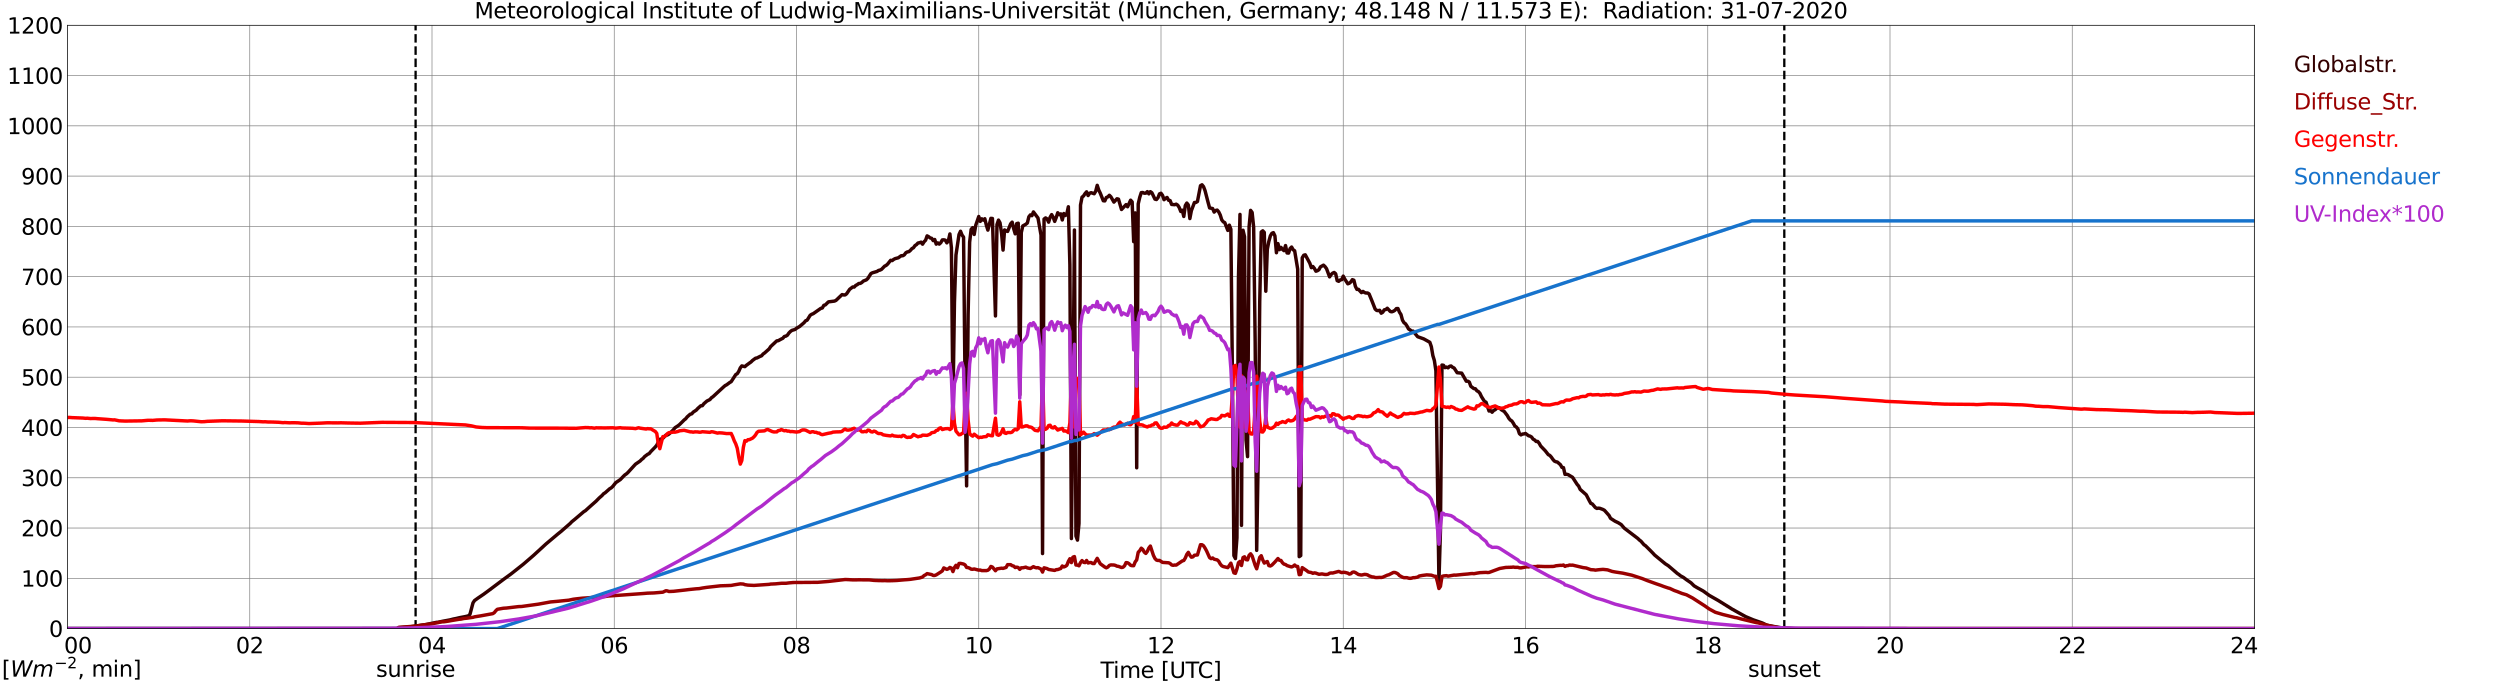 <?xml version="1.0" encoding="utf-8" standalone="no"?>
<!DOCTYPE svg PUBLIC "-//W3C//DTD SVG 1.1//EN"
  "http://www.w3.org/Graphics/SVG/1.1/DTD/svg11.dtd">
<svg xmlns:xlink="http://www.w3.org/1999/xlink" width="1085.4pt" height="296.64pt" viewBox="0 0 1085.4 296.64" xmlns="http://www.w3.org/2000/svg" version="1.1">
 <defs>
  <style type="text/css">*{stroke-linejoin: round; stroke-linecap: butt}</style>
 </defs>
 <g id="figure_1">
  <g id="patch_1">
   <path d="M 0 296.64 
L 1085.4 296.64 
L 1085.4 0 
L 0 0 
z
" style="fill: #ffffff"/>
  </g>
  <g id="axes_1">
   <g id="patch_2">
    <path d="M 29.306 272.909 
L 978.814 272.909 
L 978.814 10.976 
L 29.306 10.976 
z
" style="fill: #ffffff"/>
   </g>
   <g id="patch_3">
    <path d="M 978.814 272.909 
L 978.814 272.909 
L 978.814 10.976 
L 978.814 10.976 
z
" clip-path="url(#pa980553390)" style="fill: #d3d3d3; opacity: 0.25; stroke: #d3d3d3; stroke-linejoin: miter"/>
   </g>
   <g id="matplotlib.axis_1">
    <g id="xtick_1">
     <g id="line2d_1">
      <path d="M 29.306 272.909 
L 29.306 10.976 
" clip-path="url(#pa980553390)" style="fill: none; stroke: #808080; stroke-width: 0.3; stroke-linecap: square"/>
     </g>
     <g id="line2d_2"/>
     <g id="text_1">
      <!--    00 -->
      <g transform="translate(18.733 283.627) scale(0.095 -0.095)">
       <defs>
        <path id="DejaVuSans-20" transform="scale(0.016)"/>
        <path id="DejaVuSans-30" d="M 2034 4250 
Q 1547 4250 1301 3770 
Q 1056 3291 1056 2328 
Q 1056 1369 1301 889 
Q 1547 409 2034 409 
Q 2525 409 2770 889 
Q 3016 1369 3016 2328 
Q 3016 3291 2770 3770 
Q 2525 4250 2034 4250 
z
M 2034 4750 
Q 2819 4750 3233 4129 
Q 3647 3509 3647 2328 
Q 3647 1150 3233 529 
Q 2819 -91 2034 -91 
Q 1250 -91 836 529 
Q 422 1150 422 2328 
Q 422 3509 836 4129 
Q 1250 4750 2034 4750 
z
" transform="scale(0.016)"/>
       </defs>
       <use xlink:href="#DejaVuSans-20"/>
       <use xlink:href="#DejaVuSans-20" transform="translate(31.787 0)"/>
       <use xlink:href="#DejaVuSans-20" transform="translate(63.574 0)"/>
       <use xlink:href="#DejaVuSans-30" transform="translate(95.361 0)"/>
       <use xlink:href="#DejaVuSans-30" transform="translate(158.984 0)"/>
      </g>
     </g>
    </g>
    <g id="xtick_2">
     <g id="line2d_3">
      <path d="M 108.431 272.909 
L 108.431 10.976 
" clip-path="url(#pa980553390)" style="fill: none; stroke: #808080; stroke-width: 0.3; stroke-linecap: square"/>
     </g>
     <g id="line2d_4"/>
     <g id="text_2">
      <!-- 02 -->
      <g transform="translate(102.387 283.627) scale(0.095 -0.095)">
       <defs>
        <path id="DejaVuSans-32" d="M 1228 531 
L 3431 531 
L 3431 0 
L 469 0 
L 469 531 
Q 828 903 1448 1529 
Q 2069 2156 2228 2338 
Q 2531 2678 2651 2914 
Q 2772 3150 2772 3378 
Q 2772 3750 2511 3984 
Q 2250 4219 1831 4219 
Q 1534 4219 1204 4116 
Q 875 4013 500 3803 
L 500 4441 
Q 881 4594 1212 4672 
Q 1544 4750 1819 4750 
Q 2544 4750 2975 4387 
Q 3406 4025 3406 3419 
Q 3406 3131 3298 2873 
Q 3191 2616 2906 2266 
Q 2828 2175 2409 1742 
Q 1991 1309 1228 531 
z
" transform="scale(0.016)"/>
       </defs>
       <use xlink:href="#DejaVuSans-30"/>
       <use xlink:href="#DejaVuSans-32" transform="translate(63.623 0)"/>
      </g>
     </g>
    </g>
    <g id="xtick_3">
     <g id="line2d_5">
      <path d="M 187.557 272.909 
L 187.557 10.976 
" clip-path="url(#pa980553390)" style="fill: none; stroke: #808080; stroke-width: 0.3; stroke-linecap: square"/>
     </g>
     <g id="line2d_6"/>
     <g id="text_3">
      <!-- 04 -->
      <g transform="translate(181.513 283.627) scale(0.095 -0.095)">
       <defs>
        <path id="DejaVuSans-34" d="M 2419 4116 
L 825 1625 
L 2419 1625 
L 2419 4116 
z
M 2253 4666 
L 3047 4666 
L 3047 1625 
L 3713 1625 
L 3713 1100 
L 3047 1100 
L 3047 0 
L 2419 0 
L 2419 1100 
L 313 1100 
L 313 1709 
L 2253 4666 
z
" transform="scale(0.016)"/>
       </defs>
       <use xlink:href="#DejaVuSans-30"/>
       <use xlink:href="#DejaVuSans-34" transform="translate(63.623 0)"/>
      </g>
     </g>
    </g>
    <g id="xtick_4">
     <g id="line2d_7">
      <path d="M 266.683 272.909 
L 266.683 10.976 
" clip-path="url(#pa980553390)" style="fill: none; stroke: #808080; stroke-width: 0.3; stroke-linecap: square"/>
     </g>
     <g id="line2d_8"/>
     <g id="text_4">
      <!-- 06 -->
      <g transform="translate(260.638 283.627) scale(0.095 -0.095)">
       <defs>
        <path id="DejaVuSans-36" d="M 2113 2584 
Q 1688 2584 1439 2293 
Q 1191 2003 1191 1497 
Q 1191 994 1439 701 
Q 1688 409 2113 409 
Q 2538 409 2786 701 
Q 3034 994 3034 1497 
Q 3034 2003 2786 2293 
Q 2538 2584 2113 2584 
z
M 3366 4563 
L 3366 3988 
Q 3128 4100 2886 4159 
Q 2644 4219 2406 4219 
Q 1781 4219 1451 3797 
Q 1122 3375 1075 2522 
Q 1259 2794 1537 2939 
Q 1816 3084 2150 3084 
Q 2853 3084 3261 2657 
Q 3669 2231 3669 1497 
Q 3669 778 3244 343 
Q 2819 -91 2113 -91 
Q 1303 -91 875 529 
Q 447 1150 447 2328 
Q 447 3434 972 4092 
Q 1497 4750 2381 4750 
Q 2619 4750 2861 4703 
Q 3103 4656 3366 4563 
z
" transform="scale(0.016)"/>
       </defs>
       <use xlink:href="#DejaVuSans-30"/>
       <use xlink:href="#DejaVuSans-36" transform="translate(63.623 0)"/>
      </g>
     </g>
    </g>
    <g id="xtick_5">
     <g id="line2d_9">
      <path d="M 345.808 272.909 
L 345.808 10.976 
" clip-path="url(#pa980553390)" style="fill: none; stroke: #808080; stroke-width: 0.3; stroke-linecap: square"/>
     </g>
     <g id="line2d_10"/>
     <g id="text_5">
      <!-- 08 -->
      <g transform="translate(339.764 283.627) scale(0.095 -0.095)">
       <defs>
        <path id="DejaVuSans-38" d="M 2034 2216 
Q 1584 2216 1326 1975 
Q 1069 1734 1069 1313 
Q 1069 891 1326 650 
Q 1584 409 2034 409 
Q 2484 409 2743 651 
Q 3003 894 3003 1313 
Q 3003 1734 2745 1975 
Q 2488 2216 2034 2216 
z
M 1403 2484 
Q 997 2584 770 2862 
Q 544 3141 544 3541 
Q 544 4100 942 4425 
Q 1341 4750 2034 4750 
Q 2731 4750 3128 4425 
Q 3525 4100 3525 3541 
Q 3525 3141 3298 2862 
Q 3072 2584 2669 2484 
Q 3125 2378 3379 2068 
Q 3634 1759 3634 1313 
Q 3634 634 3220 271 
Q 2806 -91 2034 -91 
Q 1263 -91 848 271 
Q 434 634 434 1313 
Q 434 1759 690 2068 
Q 947 2378 1403 2484 
z
M 1172 3481 
Q 1172 3119 1398 2916 
Q 1625 2713 2034 2713 
Q 2441 2713 2670 2916 
Q 2900 3119 2900 3481 
Q 2900 3844 2670 4047 
Q 2441 4250 2034 4250 
Q 1625 4250 1398 4047 
Q 1172 3844 1172 3481 
z
" transform="scale(0.016)"/>
       </defs>
       <use xlink:href="#DejaVuSans-30"/>
       <use xlink:href="#DejaVuSans-38" transform="translate(63.623 0)"/>
      </g>
     </g>
    </g>
    <g id="xtick_6">
     <g id="line2d_11">
      <path d="M 424.934 272.909 
L 424.934 10.976 
" clip-path="url(#pa980553390)" style="fill: none; stroke: #808080; stroke-width: 0.3; stroke-linecap: square"/>
     </g>
     <g id="line2d_12"/>
     <g id="text_6">
      <!-- 10 -->
      <g transform="translate(418.89 283.627) scale(0.095 -0.095)">
       <defs>
        <path id="DejaVuSans-31" d="M 794 531 
L 1825 531 
L 1825 4091 
L 703 3866 
L 703 4441 
L 1819 4666 
L 2450 4666 
L 2450 531 
L 3481 531 
L 3481 0 
L 794 0 
L 794 531 
z
" transform="scale(0.016)"/>
       </defs>
       <use xlink:href="#DejaVuSans-31"/>
       <use xlink:href="#DejaVuSans-30" transform="translate(63.623 0)"/>
      </g>
     </g>
    </g>
    <g id="xtick_7">
     <g id="line2d_13">
      <path d="M 504.06 272.909 
L 504.06 10.976 
" clip-path="url(#pa980553390)" style="fill: none; stroke: #808080; stroke-width: 0.3; stroke-linecap: square"/>
     </g>
     <g id="line2d_14"/>
     <g id="text_7">
      <!-- 12 -->
      <g transform="translate(498.015 283.627) scale(0.095 -0.095)">
       <use xlink:href="#DejaVuSans-31"/>
       <use xlink:href="#DejaVuSans-32" transform="translate(63.623 0)"/>
      </g>
     </g>
    </g>
    <g id="xtick_8">
     <g id="line2d_15">
      <path d="M 583.185 272.909 
L 583.185 10.976 
" clip-path="url(#pa980553390)" style="fill: none; stroke: #808080; stroke-width: 0.3; stroke-linecap: square"/>
     </g>
     <g id="line2d_16"/>
     <g id="text_8">
      <!-- 14 -->
      <g transform="translate(577.141 283.627) scale(0.095 -0.095)">
       <use xlink:href="#DejaVuSans-31"/>
       <use xlink:href="#DejaVuSans-34" transform="translate(63.623 0)"/>
      </g>
     </g>
    </g>
    <g id="xtick_9">
     <g id="line2d_17">
      <path d="M 662.311 272.909 
L 662.311 10.976 
" clip-path="url(#pa980553390)" style="fill: none; stroke: #808080; stroke-width: 0.3; stroke-linecap: square"/>
     </g>
     <g id="line2d_18"/>
     <g id="text_9">
      <!-- 16 -->
      <g transform="translate(656.267 283.627) scale(0.095 -0.095)">
       <use xlink:href="#DejaVuSans-31"/>
       <use xlink:href="#DejaVuSans-36" transform="translate(63.623 0)"/>
      </g>
     </g>
    </g>
    <g id="xtick_10">
     <g id="line2d_19">
      <path d="M 741.437 272.909 
L 741.437 10.976 
" clip-path="url(#pa980553390)" style="fill: none; stroke: #808080; stroke-width: 0.3; stroke-linecap: square"/>
     </g>
     <g id="line2d_20"/>
     <g id="text_10">
      <!-- 18 -->
      <g transform="translate(735.392 283.627) scale(0.095 -0.095)">
       <use xlink:href="#DejaVuSans-31"/>
       <use xlink:href="#DejaVuSans-38" transform="translate(63.623 0)"/>
      </g>
     </g>
    </g>
    <g id="xtick_11">
     <g id="line2d_21">
      <path d="M 820.562 272.909 
L 820.562 10.976 
" clip-path="url(#pa980553390)" style="fill: none; stroke: #808080; stroke-width: 0.3; stroke-linecap: square"/>
     </g>
     <g id="line2d_22"/>
     <g id="text_11">
      <!-- 20 -->
      <g transform="translate(814.518 283.627) scale(0.095 -0.095)">
       <use xlink:href="#DejaVuSans-32"/>
       <use xlink:href="#DejaVuSans-30" transform="translate(63.623 0)"/>
      </g>
     </g>
    </g>
    <g id="xtick_12">
     <g id="line2d_23">
      <path d="M 899.688 272.909 
L 899.688 10.976 
" clip-path="url(#pa980553390)" style="fill: none; stroke: #808080; stroke-width: 0.3; stroke-linecap: square"/>
     </g>
     <g id="line2d_24"/>
     <g id="text_12">
      <!-- 22 -->
      <g transform="translate(893.644 283.627) scale(0.095 -0.095)">
       <use xlink:href="#DejaVuSans-32"/>
       <use xlink:href="#DejaVuSans-32" transform="translate(63.623 0)"/>
      </g>
     </g>
    </g>
    <g id="xtick_13">
     <g id="line2d_25">
      <path d="M 978.814 272.909 
L 978.814 10.976 
" clip-path="url(#pa980553390)" style="fill: none; stroke: #808080; stroke-width: 0.3; stroke-linecap: square"/>
     </g>
     <g id="line2d_26"/>
     <g id="text_13">
      <!-- 24    -->
      <g transform="translate(968.241 283.627) scale(0.095 -0.095)">
       <use xlink:href="#DejaVuSans-32"/>
       <use xlink:href="#DejaVuSans-34" transform="translate(63.623 0)"/>
       <use xlink:href="#DejaVuSans-20" transform="translate(127.246 0)"/>
       <use xlink:href="#DejaVuSans-20" transform="translate(159.033 0)"/>
       <use xlink:href="#DejaVuSans-20" transform="translate(190.82 0)"/>
      </g>
     </g>
    </g>
    <g id="text_14">
     <!-- Time [UTC] -->
     <g transform="translate(477.806 294.322) scale(0.095 -0.095)">
      <defs>
       <path id="DejaVuSans-54" d="M -19 4666 
L 3928 4666 
L 3928 4134 
L 2272 4134 
L 2272 0 
L 1638 0 
L 1638 4134 
L -19 4134 
L -19 4666 
z
" transform="scale(0.016)"/>
       <path id="DejaVuSans-69" d="M 603 3500 
L 1178 3500 
L 1178 0 
L 603 0 
L 603 3500 
z
M 603 4863 
L 1178 4863 
L 1178 4134 
L 603 4134 
L 603 4863 
z
" transform="scale(0.016)"/>
       <path id="DejaVuSans-6d" d="M 3328 2828 
Q 3544 3216 3844 3400 
Q 4144 3584 4550 3584 
Q 5097 3584 5394 3201 
Q 5691 2819 5691 2113 
L 5691 0 
L 5113 0 
L 5113 2094 
Q 5113 2597 4934 2840 
Q 4756 3084 4391 3084 
Q 3944 3084 3684 2787 
Q 3425 2491 3425 1978 
L 3425 0 
L 2847 0 
L 2847 2094 
Q 2847 2600 2669 2842 
Q 2491 3084 2119 3084 
Q 1678 3084 1418 2786 
Q 1159 2488 1159 1978 
L 1159 0 
L 581 0 
L 581 3500 
L 1159 3500 
L 1159 2956 
Q 1356 3278 1631 3431 
Q 1906 3584 2284 3584 
Q 2666 3584 2933 3390 
Q 3200 3197 3328 2828 
z
" transform="scale(0.016)"/>
       <path id="DejaVuSans-65" d="M 3597 1894 
L 3597 1613 
L 953 1613 
Q 991 1019 1311 708 
Q 1631 397 2203 397 
Q 2534 397 2845 478 
Q 3156 559 3463 722 
L 3463 178 
Q 3153 47 2828 -22 
Q 2503 -91 2169 -91 
Q 1331 -91 842 396 
Q 353 884 353 1716 
Q 353 2575 817 3079 
Q 1281 3584 2069 3584 
Q 2775 3584 3186 3129 
Q 3597 2675 3597 1894 
z
M 3022 2063 
Q 3016 2534 2758 2815 
Q 2500 3097 2075 3097 
Q 1594 3097 1305 2825 
Q 1016 2553 972 2059 
L 3022 2063 
z
" transform="scale(0.016)"/>
       <path id="DejaVuSans-5b" d="M 550 4863 
L 1875 4863 
L 1875 4416 
L 1125 4416 
L 1125 -397 
L 1875 -397 
L 1875 -844 
L 550 -844 
L 550 4863 
z
" transform="scale(0.016)"/>
       <path id="DejaVuSans-55" d="M 556 4666 
L 1191 4666 
L 1191 1831 
Q 1191 1081 1462 751 
Q 1734 422 2344 422 
Q 2950 422 3222 751 
Q 3494 1081 3494 1831 
L 3494 4666 
L 4128 4666 
L 4128 1753 
Q 4128 841 3676 375 
Q 3225 -91 2344 -91 
Q 1459 -91 1007 375 
Q 556 841 556 1753 
L 556 4666 
z
" transform="scale(0.016)"/>
       <path id="DejaVuSans-43" d="M 4122 4306 
L 4122 3641 
Q 3803 3938 3442 4084 
Q 3081 4231 2675 4231 
Q 1875 4231 1450 3742 
Q 1025 3253 1025 2328 
Q 1025 1406 1450 917 
Q 1875 428 2675 428 
Q 3081 428 3442 575 
Q 3803 722 4122 1019 
L 4122 359 
Q 3791 134 3420 21 
Q 3050 -91 2638 -91 
Q 1578 -91 968 557 
Q 359 1206 359 2328 
Q 359 3453 968 4101 
Q 1578 4750 2638 4750 
Q 3056 4750 3426 4639 
Q 3797 4528 4122 4306 
z
" transform="scale(0.016)"/>
       <path id="DejaVuSans-5d" d="M 1947 4863 
L 1947 -844 
L 622 -844 
L 622 -397 
L 1369 -397 
L 1369 4416 
L 622 4416 
L 622 4863 
L 1947 4863 
z
" transform="scale(0.016)"/>
      </defs>
      <use xlink:href="#DejaVuSans-54"/>
      <use xlink:href="#DejaVuSans-69" transform="translate(57.959 0)"/>
      <use xlink:href="#DejaVuSans-6d" transform="translate(85.742 0)"/>
      <use xlink:href="#DejaVuSans-65" transform="translate(183.154 0)"/>
      <use xlink:href="#DejaVuSans-20" transform="translate(244.678 0)"/>
      <use xlink:href="#DejaVuSans-5b" transform="translate(276.465 0)"/>
      <use xlink:href="#DejaVuSans-55" transform="translate(315.479 0)"/>
      <use xlink:href="#DejaVuSans-54" transform="translate(388.672 0)"/>
      <use xlink:href="#DejaVuSans-43" transform="translate(443.881 0)"/>
      <use xlink:href="#DejaVuSans-5d" transform="translate(513.705 0)"/>
     </g>
    </g>
   </g>
   <g id="matplotlib.axis_2">
    <g id="ytick_1">
     <g id="line2d_27">
      <path d="M 29.306 272.909 
L 978.814 272.909 
" clip-path="url(#pa980553390)" style="fill: none; stroke: #808080; stroke-width: 0.3; stroke-linecap: square"/>
     </g>
     <g id="line2d_28"/>
     <g id="text_15">
      <!-- 0 -->
      <g transform="translate(21.261 276.518) scale(0.095 -0.095)">
       <use xlink:href="#DejaVuSans-30"/>
      </g>
     </g>
    </g>
    <g id="ytick_2">
     <g id="line2d_29">
      <path d="M 29.306 251.081 
L 978.814 251.081 
" clip-path="url(#pa980553390)" style="fill: none; stroke: #808080; stroke-width: 0.3; stroke-linecap: square"/>
     </g>
     <g id="line2d_30"/>
     <g id="text_16">
      <!-- 100 -->
      <g transform="translate(9.173 254.69) scale(0.095 -0.095)">
       <use xlink:href="#DejaVuSans-31"/>
       <use xlink:href="#DejaVuSans-30" transform="translate(63.623 0)"/>
       <use xlink:href="#DejaVuSans-30" transform="translate(127.246 0)"/>
      </g>
     </g>
    </g>
    <g id="ytick_3">
     <g id="line2d_31">
      <path d="M 29.306 229.253 
L 978.814 229.253 
" clip-path="url(#pa980553390)" style="fill: none; stroke: #808080; stroke-width: 0.3; stroke-linecap: square"/>
     </g>
     <g id="line2d_32"/>
     <g id="text_17">
      <!-- 200 -->
      <g transform="translate(9.173 232.863) scale(0.095 -0.095)">
       <use xlink:href="#DejaVuSans-32"/>
       <use xlink:href="#DejaVuSans-30" transform="translate(63.623 0)"/>
       <use xlink:href="#DejaVuSans-30" transform="translate(127.246 0)"/>
      </g>
     </g>
    </g>
    <g id="ytick_4">
     <g id="line2d_33">
      <path d="M 29.306 207.426 
L 978.814 207.426 
" clip-path="url(#pa980553390)" style="fill: none; stroke: #808080; stroke-width: 0.3; stroke-linecap: square"/>
     </g>
     <g id="line2d_34"/>
     <g id="text_18">
      <!-- 300 -->
      <g transform="translate(9.173 211.035) scale(0.095 -0.095)">
       <defs>
        <path id="DejaVuSans-33" d="M 2597 2516 
Q 3050 2419 3304 2112 
Q 3559 1806 3559 1356 
Q 3559 666 3084 287 
Q 2609 -91 1734 -91 
Q 1441 -91 1130 -33 
Q 819 25 488 141 
L 488 750 
Q 750 597 1062 519 
Q 1375 441 1716 441 
Q 2309 441 2620 675 
Q 2931 909 2931 1356 
Q 2931 1769 2642 2001 
Q 2353 2234 1838 2234 
L 1294 2234 
L 1294 2753 
L 1863 2753 
Q 2328 2753 2575 2939 
Q 2822 3125 2822 3475 
Q 2822 3834 2567 4026 
Q 2313 4219 1838 4219 
Q 1578 4219 1281 4162 
Q 984 4106 628 3988 
L 628 4550 
Q 988 4650 1302 4700 
Q 1616 4750 1894 4750 
Q 2613 4750 3031 4423 
Q 3450 4097 3450 3541 
Q 3450 3153 3228 2886 
Q 3006 2619 2597 2516 
z
" transform="scale(0.016)"/>
       </defs>
       <use xlink:href="#DejaVuSans-33"/>
       <use xlink:href="#DejaVuSans-30" transform="translate(63.623 0)"/>
       <use xlink:href="#DejaVuSans-30" transform="translate(127.246 0)"/>
      </g>
     </g>
    </g>
    <g id="ytick_5">
     <g id="line2d_35">
      <path d="M 29.306 185.598 
L 978.814 185.598 
" clip-path="url(#pa980553390)" style="fill: none; stroke: #808080; stroke-width: 0.3; stroke-linecap: square"/>
     </g>
     <g id="line2d_36"/>
     <g id="text_19">
      <!-- 400 -->
      <g transform="translate(9.173 189.207) scale(0.095 -0.095)">
       <use xlink:href="#DejaVuSans-34"/>
       <use xlink:href="#DejaVuSans-30" transform="translate(63.623 0)"/>
       <use xlink:href="#DejaVuSans-30" transform="translate(127.246 0)"/>
      </g>
     </g>
    </g>
    <g id="ytick_6">
     <g id="line2d_37">
      <path d="M 29.306 163.77 
L 978.814 163.77 
" clip-path="url(#pa980553390)" style="fill: none; stroke: #808080; stroke-width: 0.3; stroke-linecap: square"/>
     </g>
     <g id="line2d_38"/>
     <g id="text_20">
      <!-- 500 -->
      <g transform="translate(9.173 167.379) scale(0.095 -0.095)">
       <defs>
        <path id="DejaVuSans-35" d="M 691 4666 
L 3169 4666 
L 3169 4134 
L 1269 4134 
L 1269 2991 
Q 1406 3038 1543 3061 
Q 1681 3084 1819 3084 
Q 2600 3084 3056 2656 
Q 3513 2228 3513 1497 
Q 3513 744 3044 326 
Q 2575 -91 1722 -91 
Q 1428 -91 1123 -41 
Q 819 9 494 109 
L 494 744 
Q 775 591 1075 516 
Q 1375 441 1709 441 
Q 2250 441 2565 725 
Q 2881 1009 2881 1497 
Q 2881 1984 2565 2268 
Q 2250 2553 1709 2553 
Q 1456 2553 1204 2497 
Q 953 2441 691 2322 
L 691 4666 
z
" transform="scale(0.016)"/>
       </defs>
       <use xlink:href="#DejaVuSans-35"/>
       <use xlink:href="#DejaVuSans-30" transform="translate(63.623 0)"/>
       <use xlink:href="#DejaVuSans-30" transform="translate(127.246 0)"/>
      </g>
     </g>
    </g>
    <g id="ytick_7">
     <g id="line2d_39">
      <path d="M 29.306 141.942 
L 978.814 141.942 
" clip-path="url(#pa980553390)" style="fill: none; stroke: #808080; stroke-width: 0.3; stroke-linecap: square"/>
     </g>
     <g id="line2d_40"/>
     <g id="text_21">
      <!-- 600 -->
      <g transform="translate(9.173 145.551) scale(0.095 -0.095)">
       <use xlink:href="#DejaVuSans-36"/>
       <use xlink:href="#DejaVuSans-30" transform="translate(63.623 0)"/>
       <use xlink:href="#DejaVuSans-30" transform="translate(127.246 0)"/>
      </g>
     </g>
    </g>
    <g id="ytick_8">
     <g id="line2d_41">
      <path d="M 29.306 120.114 
L 978.814 120.114 
" clip-path="url(#pa980553390)" style="fill: none; stroke: #808080; stroke-width: 0.3; stroke-linecap: square"/>
     </g>
     <g id="line2d_42"/>
     <g id="text_22">
      <!-- 700 -->
      <g transform="translate(9.173 123.724) scale(0.095 -0.095)">
       <defs>
        <path id="DejaVuSans-37" d="M 525 4666 
L 3525 4666 
L 3525 4397 
L 1831 0 
L 1172 0 
L 2766 4134 
L 525 4134 
L 525 4666 
z
" transform="scale(0.016)"/>
       </defs>
       <use xlink:href="#DejaVuSans-37"/>
       <use xlink:href="#DejaVuSans-30" transform="translate(63.623 0)"/>
       <use xlink:href="#DejaVuSans-30" transform="translate(127.246 0)"/>
      </g>
     </g>
    </g>
    <g id="ytick_9">
     <g id="line2d_43">
      <path d="M 29.306 98.287 
L 978.814 98.287 
" clip-path="url(#pa980553390)" style="fill: none; stroke: #808080; stroke-width: 0.3; stroke-linecap: square"/>
     </g>
     <g id="line2d_44"/>
     <g id="text_23">
      <!-- 800 -->
      <g transform="translate(9.173 101.896) scale(0.095 -0.095)">
       <use xlink:href="#DejaVuSans-38"/>
       <use xlink:href="#DejaVuSans-30" transform="translate(63.623 0)"/>
       <use xlink:href="#DejaVuSans-30" transform="translate(127.246 0)"/>
      </g>
     </g>
    </g>
    <g id="ytick_10">
     <g id="line2d_45">
      <path d="M 29.306 76.459 
L 978.814 76.459 
" clip-path="url(#pa980553390)" style="fill: none; stroke: #808080; stroke-width: 0.3; stroke-linecap: square"/>
     </g>
     <g id="line2d_46"/>
     <g id="text_24">
      <!-- 900 -->
      <g transform="translate(9.173 80.068) scale(0.095 -0.095)">
       <defs>
        <path id="DejaVuSans-39" d="M 703 97 
L 703 672 
Q 941 559 1184 500 
Q 1428 441 1663 441 
Q 2288 441 2617 861 
Q 2947 1281 2994 2138 
Q 2813 1869 2534 1725 
Q 2256 1581 1919 1581 
Q 1219 1581 811 2004 
Q 403 2428 403 3163 
Q 403 3881 828 4315 
Q 1253 4750 1959 4750 
Q 2769 4750 3195 4129 
Q 3622 3509 3622 2328 
Q 3622 1225 3098 567 
Q 2575 -91 1691 -91 
Q 1453 -91 1209 -44 
Q 966 3 703 97 
z
M 1959 2075 
Q 2384 2075 2632 2365 
Q 2881 2656 2881 3163 
Q 2881 3666 2632 3958 
Q 2384 4250 1959 4250 
Q 1534 4250 1286 3958 
Q 1038 3666 1038 3163 
Q 1038 2656 1286 2365 
Q 1534 2075 1959 2075 
z
" transform="scale(0.016)"/>
       </defs>
       <use xlink:href="#DejaVuSans-39"/>
       <use xlink:href="#DejaVuSans-30" transform="translate(63.623 0)"/>
       <use xlink:href="#DejaVuSans-30" transform="translate(127.246 0)"/>
      </g>
     </g>
    </g>
    <g id="ytick_11">
     <g id="line2d_47">
      <path d="M 29.306 54.631 
L 978.814 54.631 
" clip-path="url(#pa980553390)" style="fill: none; stroke: #808080; stroke-width: 0.3; stroke-linecap: square"/>
     </g>
     <g id="line2d_48"/>
     <g id="text_25">
      <!-- 1000 -->
      <g transform="translate(3.128 58.24) scale(0.095 -0.095)">
       <use xlink:href="#DejaVuSans-31"/>
       <use xlink:href="#DejaVuSans-30" transform="translate(63.623 0)"/>
       <use xlink:href="#DejaVuSans-30" transform="translate(127.246 0)"/>
       <use xlink:href="#DejaVuSans-30" transform="translate(190.869 0)"/>
      </g>
     </g>
    </g>
    <g id="ytick_12">
     <g id="line2d_49">
      <path d="M 29.306 32.803 
L 978.814 32.803 
" clip-path="url(#pa980553390)" style="fill: none; stroke: #808080; stroke-width: 0.3; stroke-linecap: square"/>
     </g>
     <g id="line2d_50"/>
     <g id="text_26">
      <!-- 1100 -->
      <g transform="translate(3.128 36.413) scale(0.095 -0.095)">
       <use xlink:href="#DejaVuSans-31"/>
       <use xlink:href="#DejaVuSans-31" transform="translate(63.623 0)"/>
       <use xlink:href="#DejaVuSans-30" transform="translate(127.246 0)"/>
       <use xlink:href="#DejaVuSans-30" transform="translate(190.869 0)"/>
      </g>
     </g>
    </g>
    <g id="ytick_13">
     <g id="line2d_51">
      <path d="M 29.306 10.976 
L 978.814 10.976 
" clip-path="url(#pa980553390)" style="fill: none; stroke: #808080; stroke-width: 0.3; stroke-linecap: square"/>
     </g>
     <g id="line2d_52"/>
     <g id="text_27">
      <!-- 1200 -->
      <g transform="translate(3.128 14.585) scale(0.095 -0.095)">
       <use xlink:href="#DejaVuSans-31"/>
       <use xlink:href="#DejaVuSans-32" transform="translate(63.623 0)"/>
       <use xlink:href="#DejaVuSans-30" transform="translate(127.246 0)"/>
       <use xlink:href="#DejaVuSans-30" transform="translate(190.869 0)"/>
      </g>
     </g>
    </g>
   </g>
   <g id="line2d_53">
    <path d="M 180.436 272.909 
L 180.436 10.976 
" clip-path="url(#pa980553390)" style="fill: none; stroke-dasharray: 3.7,1.6; stroke-dashoffset: 0; stroke: #000000"/>
   </g>
   <g id="line2d_54">
    <path d="M 774.67 272.909 
L 774.67 10.976 
" clip-path="url(#pa980553390)" style="fill: none; stroke-dasharray: 3.7,1.6; stroke-dashoffset: 0; stroke: #000000"/>
   </g>
   <g id="line2d_55">
    <path d="M 29.306 272.909 
L 172.391 272.909 
L 173.051 272.512 
L 177.666 272.191 
L 184.92 271.16 
L 188.216 270.468 
L 189.535 270.198 
L 190.195 270.165 
L 192.173 269.726 
L 195.47 269.117 
L 196.788 268.764 
L 198.107 268.511 
L 199.426 268.19 
L 202.063 267.683 
L 203.382 267.38 
L 204.042 266.703 
L 205.36 261.74 
L 206.02 260.744 
L 207.339 259.782 
L 209.976 257.994 
L 212.614 256.051 
L 218.548 251.594 
L 221.845 249.197 
L 227.12 245.028 
L 230.417 242.193 
L 231.736 241.045 
L 237.011 236.199 
L 242.286 231.759 
L 243.604 230.711 
L 247.561 227.252 
L 248.22 226.542 
L 249.539 225.479 
L 253.495 222.12 
L 254.155 221.731 
L 255.473 220.533 
L 256.792 219.352 
L 258.77 217.613 
L 260.089 216.261 
L 261.408 215.098 
L 262.067 214.354 
L 262.726 213.95 
L 264.705 212.193 
L 265.364 211.822 
L 266.023 211.197 
L 267.342 209.543 
L 269.32 208.209 
L 270.639 206.825 
L 271.298 206.184 
L 271.958 205.745 
L 272.617 205.138 
L 275.255 202.233 
L 275.914 201.523 
L 277.892 200.174 
L 278.552 199.498 
L 279.211 199.009 
L 279.87 198.232 
L 281.189 197.236 
L 281.849 196.933 
L 282.508 196.106 
L 284.486 194.08 
L 285.145 193.27 
L 286.464 190.753 
L 287.124 190.585 
L 287.783 190.297 
L 289.102 188.898 
L 289.761 188.846 
L 290.42 188.457 
L 291.739 187.226 
L 292.399 186.549 
L 293.058 185.707 
L 294.377 184.845 
L 295.036 184.323 
L 296.355 183.022 
L 297.014 182.348 
L 297.674 181.841 
L 298.333 181.014 
L 299.652 179.831 
L 300.311 179.696 
L 300.971 178.921 
L 302.289 178.058 
L 302.949 177.334 
L 304.267 176.168 
L 304.927 176.135 
L 305.586 175.273 
L 306.905 174.125 
L 308.224 173.468 
L 308.883 172.691 
L 309.543 172.235 
L 314.158 167.981 
L 314.818 167.407 
L 315.477 167.07 
L 316.796 166.09 
L 317.455 165.702 
L 319.433 162.628 
L 320.093 162.242 
L 320.752 161.212 
L 321.411 159.71 
L 322.071 158.865 
L 323.39 159.186 
L 324.049 158.595 
L 325.368 157.632 
L 326.027 157.176 
L 326.686 156.519 
L 328.005 155.539 
L 328.665 155.403 
L 329.983 154.729 
L 330.643 154.476 
L 331.302 153.699 
L 331.961 153.242 
L 333.94 151.47 
L 334.599 150.457 
L 337.236 147.993 
L 337.896 147.908 
L 339.215 147.183 
L 339.874 146.862 
L 340.533 146.085 
L 341.193 145.935 
L 341.852 145.529 
L 342.512 144.583 
L 343.171 143.909 
L 343.83 143.435 
L 345.149 143.047 
L 345.808 142.523 
L 347.127 141.763 
L 348.446 140.65 
L 349.105 140.076 
L 349.765 139.266 
L 350.424 139.013 
L 351.743 136.885 
L 352.402 136.446 
L 353.062 136.193 
L 356.359 133.881 
L 357.018 133.711 
L 357.677 132.563 
L 358.337 132.377 
L 359.655 131.061 
L 362.293 130.723 
L 362.952 130.419 
L 365.59 127.905 
L 366.249 128.04 
L 366.909 128.055 
L 367.568 127.549 
L 368.887 125.609 
L 370.206 124.596 
L 370.865 124.628 
L 371.524 123.921 
L 372.184 123.583 
L 372.843 123.077 
L 373.502 123.042 
L 374.162 122.653 
L 374.821 122.029 
L 376.14 121.507 
L 376.799 120.881 
L 378.118 118.772 
L 378.777 118.434 
L 380.756 117.86 
L 381.415 117.421 
L 382.074 117.268 
L 382.734 116.932 
L 384.053 115.563 
L 384.712 115.243 
L 385.371 114.653 
L 386.69 113.014 
L 387.349 113.134 
L 388.009 112.61 
L 388.668 112.272 
L 389.987 111.933 
L 391.306 111.006 
L 391.965 111.041 
L 392.624 110.617 
L 393.284 109.722 
L 393.943 109.369 
L 394.603 109.266 
L 395.262 108.694 
L 395.921 107.932 
L 396.581 107.579 
L 397.24 106.634 
L 397.899 106.212 
L 398.559 105.503 
L 399.218 105.385 
L 399.878 105.132 
L 400.537 106.009 
L 401.196 104.962 
L 401.856 104.287 
L 402.515 102.412 
L 403.175 102.768 
L 403.834 103.307 
L 404.493 103.46 
L 405.153 104.455 
L 405.812 103.984 
L 406.471 105.992 
L 407.131 105.453 
L 407.79 105.974 
L 408.45 105.368 
L 409.109 104.169 
L 409.768 104.119 
L 410.428 104.287 
L 411.087 105.435 
L 411.746 104.505 
L 412.406 101.57 
L 413.065 107.546 
L 413.725 176.589 
L 414.384 131.282 
L 415.043 110.72 
L 416.362 101.84 
L 417.022 100.404 
L 417.681 102.059 
L 418.34 102.953 
L 419 167.981 
L 419.659 210.962 
L 420.318 136.564 
L 420.978 105.132 
L 421.637 99.559 
L 422.297 98.835 
L 422.956 101.788 
L 423.615 97.855 
L 424.934 94.006 
L 425.593 96.117 
L 426.253 95.002 
L 426.912 95.576 
L 427.572 94.969 
L 428.231 97.772 
L 428.89 99.898 
L 430.209 94.799 
L 430.869 94.866 
L 432.187 137.173 
L 432.847 97.518 
L 433.506 95.558 
L 434.165 96.741 
L 434.825 101.181 
L 435.484 108.574 
L 436.144 99.83 
L 436.803 100.286 
L 437.462 100.472 
L 438.781 97.18 
L 439.44 96.453 
L 440.1 99.273 
L 440.759 101.519 
L 441.419 97.08 
L 442.078 96.909 
L 442.737 171.442 
L 443.397 100.996 
L 444.056 98.092 
L 445.375 97.366 
L 446.034 96.809 
L 446.694 94.107 
L 447.353 93.297 
L 448.012 93.635 
L 448.672 92.013 
L 450.65 94.648 
L 451.969 102.093 
L 452.628 240.335 
L 453.287 95.12 
L 453.947 94.613 
L 454.606 95.037 
L 455.266 96.453 
L 455.925 94.31 
L 456.584 93.179 
L 457.244 94.31 
L 457.903 96.117 
L 458.563 94.445 
L 459.222 92.369 
L 459.881 93.179 
L 460.541 92.858 
L 461.2 95.493 
L 461.859 92.705 
L 462.519 93.568 
L 463.178 92.841 
L 463.838 89.77 
L 464.497 114.989 
L 465.156 233.82 
L 465.816 175.815 
L 466.475 99.865 
L 467.134 232.722 
L 467.794 234.494 
L 468.453 227.269 
L 469.113 89.025 
L 469.772 85.616 
L 470.431 85.077 
L 471.091 84.046 
L 471.75 83.287 
L 472.409 84.891 
L 473.069 83.911 
L 473.728 83.658 
L 475.047 84.114 
L 475.706 83.033 
L 476.366 80.467 
L 477.025 82.492 
L 477.685 83.843 
L 479.003 87.152 
L 479.663 87.22 
L 480.322 85.751 
L 480.981 85.48 
L 481.641 84.788 
L 482.3 85.448 
L 483.619 87.744 
L 484.938 86.308 
L 485.597 86.46 
L 486.916 90.95 
L 488.894 88.84 
L 489.553 89.77 
L 490.872 86.917 
L 491.532 87.659 
L 492.191 104.911 
L 492.85 92.437 
L 493.51 203.095 
L 494.169 88.536 
L 494.828 85.683 
L 495.488 83.64 
L 496.147 83.573 
L 496.807 83.893 
L 497.466 83.861 
L 498.125 83.202 
L 498.785 84.164 
L 499.444 83.219 
L 500.103 83.693 
L 501.422 86.443 
L 502.082 86.629 
L 502.741 85.851 
L 503.4 84.182 
L 504.06 83.911 
L 504.719 84.806 
L 505.379 86.696 
L 506.038 86.105 
L 506.697 85.734 
L 507.357 86.949 
L 508.016 87.085 
L 508.675 88.757 
L 509.994 88.875 
L 510.654 88.639 
L 511.313 89.078 
L 511.972 90.09 
L 512.632 91.795 
L 513.291 91.271 
L 513.95 93.974 
L 514.61 89.246 
L 515.269 88.165 
L 515.929 88.992 
L 516.588 94.884 
L 517.247 91.457 
L 518.566 87.929 
L 519.226 87.895 
L 519.885 87.473 
L 521.204 80.619 
L 521.863 80.231 
L 522.522 81.041 
L 523.182 82.763 
L 524.501 87.862 
L 525.16 90.276 
L 526.479 90.547 
L 527.138 92.081 
L 527.797 91.372 
L 528.457 91.221 
L 529.116 91.998 
L 529.776 93.332 
L 530.435 95.458 
L 531.094 96.303 
L 531.754 96.656 
L 533.073 100.033 
L 533.732 97.754 
L 534.391 99.544 
L 535.051 161.565 
L 535.71 241.245 
L 536.369 242.514 
L 537.029 233.499 
L 537.688 120.544 
L 538.348 93.094 
L 539.007 228.096 
L 539.666 99.965 
L 540.326 102.768 
L 540.985 191.109 
L 541.644 198.249 
L 542.304 98.479 
L 542.963 91.339 
L 543.623 92.234 
L 544.282 98.614 
L 544.941 148.499 
L 545.601 238.951 
L 546.26 198.723 
L 546.919 131.011 
L 547.579 100.725 
L 548.238 100.218 
L 548.898 100.91 
L 549.557 126.436 
L 550.216 108.17 
L 550.876 104.826 
L 551.535 102.412 
L 552.195 101.299 
L 552.854 101.013 
L 553.513 102.397 
L 554.173 109.722 
L 554.832 105.774 
L 555.491 108.389 
L 556.151 107.411 
L 556.81 108.306 
L 557.47 108.827 
L 558.129 106.616 
L 558.788 109.825 
L 559.448 109.875 
L 560.107 107.917 
L 560.766 107.258 
L 561.426 108.441 
L 562.085 108.88 
L 563.404 116.864 
L 564.063 241.669 
L 564.723 241.213 
L 565.382 111.918 
L 566.042 110.82 
L 566.701 110.635 
L 568.679 114.297 
L 569.338 116.205 
L 569.998 115.716 
L 570.657 116.543 
L 571.317 117.742 
L 571.976 117.521 
L 572.635 117.083 
L 573.295 115.852 
L 574.613 115.125 
L 575.273 115.749 
L 575.932 116.661 
L 577.251 120.206 
L 577.91 119.211 
L 578.57 118.602 
L 579.229 118.298 
L 579.889 118.84 
L 580.548 121.843 
L 581.207 122.131 
L 581.867 121.54 
L 582.526 121.422 
L 583.185 119.885 
L 583.845 121.169 
L 585.164 123.212 
L 585.823 122.974 
L 586.482 122.4 
L 587.142 121.422 
L 587.801 121.675 
L 588.46 124.343 
L 589.12 125.641 
L 589.779 125.609 
L 591.098 127.043 
L 591.757 126.536 
L 592.417 127.01 
L 593.076 127.228 
L 593.736 127.195 
L 594.395 127.601 
L 595.714 130.808 
L 597.032 134.185 
L 597.692 134.774 
L 598.351 134.859 
L 599.011 134.724 
L 599.67 135.975 
L 600.329 135.551 
L 600.989 134.521 
L 601.648 134.403 
L 602.307 133.829 
L 603.626 135.248 
L 604.286 135.366 
L 604.945 135.13 
L 605.604 134.724 
L 606.264 133.982 
L 606.923 133.947 
L 607.582 135.518 
L 608.242 136.549 
L 608.901 138.995 
L 609.561 140.109 
L 610.22 140.582 
L 610.879 141.578 
L 611.539 142.828 
L 612.198 143.215 
L 612.858 143.774 
L 613.517 143.756 
L 615.495 146.188 
L 618.133 147.133 
L 620.77 148.602 
L 621.429 150.507 
L 622.089 154.375 
L 622.748 156.536 
L 623.408 160.976 
L 624.726 252.474 
L 625.386 230.325 
L 626.045 158.494 
L 626.705 158.595 
L 627.364 159.607 
L 628.023 159.372 
L 628.683 159.693 
L 629.342 159.033 
L 630.001 158.898 
L 630.661 159.472 
L 631.32 159.776 
L 632.639 161.819 
L 634.617 162.004 
L 636.595 165.499 
L 637.255 165.483 
L 637.914 165.887 
L 638.573 167.71 
L 639.892 168.707 
L 640.552 168.79 
L 641.211 169.67 
L 641.87 170.006 
L 642.53 170.783 
L 643.189 172.202 
L 644.508 174.295 
L 645.167 174.616 
L 646.486 178.447 
L 647.145 178.261 
L 647.805 178.971 
L 648.464 178.211 
L 649.123 177.89 
L 649.783 177.299 
L 650.442 176.91 
L 651.102 177.164 
L 651.761 177.858 
L 653.08 178.65 
L 654.399 180.39 
L 655.058 181.588 
L 655.717 182.348 
L 656.377 182.786 
L 657.036 183.764 
L 657.695 184.963 
L 658.355 185.403 
L 659.014 186.246 
L 659.674 188.272 
L 660.333 188.813 
L 660.992 188.457 
L 661.652 188.39 
L 662.311 188.189 
L 663.63 189.184 
L 664.289 189.352 
L 664.949 189.741 
L 665.608 190.653 
L 666.267 191.007 
L 666.927 191.666 
L 667.586 191.648 
L 668.246 192.443 
L 668.905 193.641 
L 670.883 195.7 
L 672.202 197.389 
L 672.861 197.725 
L 673.521 198.452 
L 674.18 199.415 
L 674.839 200.174 
L 675.499 200.478 
L 676.158 200.613 
L 677.477 201.761 
L 678.136 202.925 
L 678.796 203.027 
L 679.455 205.948 
L 680.114 205.898 
L 680.774 206.048 
L 682.752 207.231 
L 684.73 210.302 
L 685.389 211.045 
L 686.049 212.481 
L 688.686 214.81 
L 690.005 217.377 
L 690.664 218.54 
L 691.324 218.793 
L 692.643 220.365 
L 693.302 220.736 
L 693.961 220.618 
L 694.621 220.701 
L 695.939 221.192 
L 696.599 221.563 
L 698.577 223.792 
L 699.236 225.041 
L 701.215 226.307 
L 702.533 226.931 
L 703.852 227.741 
L 705.171 229.277 
L 711.105 233.802 
L 711.765 234.459 
L 712.424 234.95 
L 713.743 236.487 
L 714.402 236.926 
L 716.38 238.884 
L 717.699 240.233 
L 718.358 240.96 
L 722.974 244.758 
L 724.293 245.602 
L 728.249 248.994 
L 728.909 249.418 
L 729.568 249.974 
L 730.887 250.699 
L 732.205 251.697 
L 733.524 252.592 
L 734.184 253.048 
L 735.502 254.346 
L 736.821 255.141 
L 739.459 256.593 
L 742.096 258.5 
L 746.052 260.744 
L 751.987 264.442 
L 754.624 265.911 
L 757.921 267.733 
L 761.218 269.117 
L 765.174 270.486 
L 767.153 271.481 
L 773.746 272.612 
L 779.021 272.909 
L 978.154 272.909 
L 978.154 272.909 
" clip-path="url(#pa980553390)" style="fill: none; stroke: #330000; stroke-width: 1.5; stroke-linecap: square"/>
   </g>
   <g id="line2d_56">
    <path d="M 29.306 272.909 
L 172.391 272.909 
L 173.051 272.381 
L 180.963 271.793 
L 182.282 271.542 
L 183.601 271.333 
L 184.92 271.165 
L 188.216 270.743 
L 188.876 270.534 
L 190.195 270.324 
L 191.513 269.988 
L 192.832 269.947 
L 194.81 269.652 
L 196.129 269.401 
L 199.426 268.855 
L 200.085 268.814 
L 201.404 268.519 
L 202.723 268.393 
L 204.701 268.1 
L 205.36 268.015 
L 206.02 267.805 
L 208.657 267.386 
L 213.932 266.422 
L 214.592 266 
L 215.251 265.162 
L 215.91 264.531 
L 218.548 264.071 
L 219.867 263.986 
L 225.142 263.357 
L 226.461 263.313 
L 233.714 262.307 
L 238.989 261.342 
L 242.286 261.048 
L 245.583 260.711 
L 246.901 260.585 
L 248.88 260.166 
L 250.198 259.998 
L 252.836 259.705 
L 254.155 259.62 
L 262.726 258.991 
L 264.045 258.782 
L 279.211 257.69 
L 281.189 257.522 
L 283.827 257.437 
L 287.783 257.101 
L 289.102 256.472 
L 289.761 256.555 
L 290.42 256.809 
L 292.399 256.724 
L 297.674 256.136 
L 298.992 255.968 
L 302.289 255.632 
L 303.608 255.549 
L 304.927 255.296 
L 306.905 255.003 
L 312.839 254.331 
L 315.477 254.248 
L 317.455 254.163 
L 318.774 253.912 
L 321.411 253.491 
L 322.73 253.576 
L 323.39 253.827 
L 324.708 254.037 
L 327.346 254.163 
L 333.94 253.703 
L 334.599 253.576 
L 336.577 253.491 
L 339.215 253.24 
L 341.193 253.24 
L 342.512 253.072 
L 344.49 252.904 
L 355.04 252.821 
L 359.655 252.443 
L 366.909 251.603 
L 368.227 251.644 
L 369.546 251.729 
L 370.865 251.771 
L 372.843 251.729 
L 377.459 251.771 
L 379.437 251.98 
L 381.415 252.065 
L 383.393 252.107 
L 384.053 252.065 
L 385.371 252.148 
L 387.349 252.107 
L 389.328 252.022 
L 392.624 251.729 
L 393.943 251.644 
L 395.262 251.52 
L 397.24 251.225 
L 399.218 250.93 
L 400.537 250.511 
L 401.196 249.883 
L 401.856 249.547 
L 402.515 249.042 
L 404.493 249.461 
L 405.153 249.839 
L 405.812 249.839 
L 406.471 249.588 
L 408.45 248.329 
L 409.109 247.868 
L 409.768 246.565 
L 411.087 247.196 
L 411.746 246.942 
L 412.406 246.355 
L 413.065 246.65 
L 413.725 248.16 
L 414.384 246.397 
L 415.043 245.432 
L 415.703 246.482 
L 416.362 244.635 
L 417.022 244.594 
L 418.34 244.886 
L 419 245.264 
L 419.659 246.355 
L 420.318 246.44 
L 420.978 246.691 
L 421.637 247.111 
L 422.297 247.154 
L 422.956 247.028 
L 424.934 247.532 
L 425.593 247.488 
L 426.253 247.741 
L 428.231 247.741 
L 428.89 247.573 
L 429.55 247.028 
L 430.209 245.936 
L 430.869 246.187 
L 432.187 247.783 
L 432.847 246.986 
L 434.825 246.691 
L 435.484 246.777 
L 436.803 246.355 
L 437.462 245.14 
L 438.781 245.14 
L 439.44 245.6 
L 440.1 245.768 
L 440.759 246.397 
L 441.419 246.231 
L 442.078 246.397 
L 442.737 247.196 
L 443.397 246.523 
L 444.056 246.523 
L 445.375 246.231 
L 446.034 246.565 
L 447.353 246.818 
L 448.672 246.019 
L 449.331 246.355 
L 449.991 246.523 
L 450.65 246.44 
L 451.969 247.069 
L 452.628 248.37 
L 453.287 246.523 
L 454.606 246.86 
L 455.266 247.237 
L 457.903 247.656 
L 458.563 247.322 
L 459.222 247.279 
L 460.541 246.818 
L 461.2 245.727 
L 461.859 246.146 
L 462.519 245.895 
L 463.178 245.432 
L 463.838 243.753 
L 464.497 242.577 
L 465.156 244.258 
L 465.816 241.907 
L 466.475 241.654 
L 467.134 245.305 
L 467.794 245.349 
L 468.453 245.642 
L 469.113 244.258 
L 469.772 243.376 
L 470.431 244.131 
L 471.091 244.258 
L 471.75 243.334 
L 472.409 244.426 
L 473.069 244.258 
L 473.728 244.214 
L 474.388 244.677 
L 475.047 244.677 
L 476.366 242.411 
L 477.685 244.76 
L 479.663 246.187 
L 480.322 246.523 
L 480.981 246.187 
L 481.641 245.473 
L 482.3 245.264 
L 483.619 245.305 
L 484.278 245.473 
L 484.938 245.81 
L 485.597 245.895 
L 486.916 246.397 
L 487.575 246.272 
L 488.235 245.642 
L 488.894 244.258 
L 489.553 244.341 
L 490.213 244.76 
L 490.872 245.432 
L 491.532 245.6 
L 492.191 245.6 
L 492.85 243.963 
L 493.51 243.081 
L 494.169 239.766 
L 494.828 239.093 
L 495.488 238.002 
L 496.147 238.548 
L 496.807 239.724 
L 497.466 240.27 
L 498.125 239.388 
L 498.785 237.919 
L 499.444 237.079 
L 500.763 241.108 
L 501.422 242.453 
L 502.082 243.166 
L 502.741 243.334 
L 503.4 243.291 
L 504.719 244.173 
L 507.357 244.341 
L 508.016 244.635 
L 508.675 245.264 
L 509.335 245.432 
L 509.994 245.305 
L 510.654 245.349 
L 513.291 243.544 
L 513.95 243.334 
L 514.61 242.284 
L 515.269 240.689 
L 515.929 239.807 
L 516.588 241.066 
L 517.247 241.907 
L 517.907 241.78 
L 518.566 241.066 
L 519.885 240.94 
L 521.204 236.491 
L 521.863 236.491 
L 522.522 236.954 
L 523.182 237.96 
L 523.841 239.178 
L 525.16 242.116 
L 525.819 242.535 
L 526.479 242.243 
L 527.138 242.789 
L 528.457 243.081 
L 529.116 243.668 
L 529.776 244.845 
L 530.435 245.642 
L 531.094 245.978 
L 533.073 246.44 
L 534.391 244.509 
L 535.71 248.706 
L 536.369 248.916 
L 537.029 246.986 
L 537.688 244.299 
L 538.348 243.753 
L 539.007 245.517 
L 539.666 242.075 
L 540.326 241.739 
L 540.985 242.957 
L 541.644 243.081 
L 542.304 241.108 
L 542.963 240.438 
L 543.623 241.361 
L 544.941 245.432 
L 545.601 246.942 
L 546.919 241.99 
L 547.579 241.276 
L 548.238 243.081 
L 548.898 244.467 
L 549.557 244.048 
L 550.216 243.795 
L 550.876 245.559 
L 551.535 245.727 
L 552.195 245.349 
L 553.513 244.004 
L 554.832 242.494 
L 555.491 243.249 
L 556.151 243.334 
L 556.81 244.341 
L 557.47 244.928 
L 558.129 245.096 
L 558.788 245.559 
L 560.107 245.978 
L 560.766 246.146 
L 561.426 245.851 
L 562.085 245.305 
L 562.745 245.895 
L 563.404 245.936 
L 564.063 249.505 
L 564.723 249.378 
L 565.382 246.44 
L 567.36 247.783 
L 568.02 248.329 
L 569.338 248.58 
L 569.998 248.916 
L 570.657 248.706 
L 571.317 248.833 
L 572.635 249.337 
L 573.954 249.169 
L 575.273 249.42 
L 575.932 249.42 
L 576.592 249.293 
L 577.251 248.874 
L 577.91 248.748 
L 578.57 248.791 
L 581.207 248.078 
L 582.526 248.623 
L 583.185 248.455 
L 583.845 248.497 
L 585.164 248.833 
L 585.823 249.252 
L 586.482 249.084 
L 587.142 248.455 
L 587.801 248.329 
L 588.46 248.58 
L 589.779 249.42 
L 591.098 249.671 
L 592.417 249.378 
L 593.076 249.42 
L 593.736 249.588 
L 594.395 250.007 
L 595.714 250.47 
L 596.373 250.511 
L 597.032 250.721 
L 597.692 250.762 
L 599.011 250.679 
L 599.67 250.721 
L 600.329 250.596 
L 602.307 249.715 
L 602.967 249.547 
L 604.945 248.538 
L 605.604 248.538 
L 606.264 248.791 
L 606.923 249.169 
L 607.582 249.883 
L 608.901 250.596 
L 609.561 250.806 
L 610.879 250.806 
L 611.539 251.016 
L 612.198 251.099 
L 612.858 251.016 
L 613.517 250.806 
L 614.176 250.806 
L 615.495 250.553 
L 616.154 250.092 
L 617.473 249.839 
L 619.451 249.588 
L 621.429 249.715 
L 622.748 250.175 
L 623.408 250.217 
L 624.067 252.611 
L 624.726 255.508 
L 625.386 254.582 
L 626.045 250.26 
L 626.705 250.051 
L 628.023 249.924 
L 628.683 250.134 
L 631.32 249.671 
L 631.98 249.715 
L 635.276 249.378 
L 637.255 249.21 
L 638.573 249.042 
L 639.233 249.001 
L 639.892 249.084 
L 641.211 248.833 
L 642.53 248.623 
L 645.167 248.497 
L 645.827 248.58 
L 646.486 248.538 
L 651.102 246.818 
L 653.739 246.355 
L 656.377 246.272 
L 657.036 246.187 
L 657.695 246.314 
L 659.014 246.314 
L 659.674 246.523 
L 660.333 246.565 
L 662.97 246.063 
L 663.63 246.146 
L 664.289 245.978 
L 666.927 245.978 
L 667.586 245.851 
L 670.883 245.978 
L 674.18 245.936 
L 674.839 245.851 
L 675.499 245.642 
L 677.477 245.432 
L 678.136 245.473 
L 678.796 245.305 
L 679.455 245.895 
L 680.114 245.6 
L 680.774 245.559 
L 681.433 245.305 
L 682.092 245.391 
L 682.752 245.349 
L 687.368 246.44 
L 688.686 246.609 
L 690.664 247.322 
L 691.983 247.405 
L 692.643 247.532 
L 693.961 247.364 
L 695.939 247.196 
L 697.918 247.405 
L 699.896 248.078 
L 701.215 248.329 
L 704.511 248.833 
L 707.149 249.42 
L 708.468 249.715 
L 713.083 251.225 
L 715.062 252.022 
L 719.018 253.449 
L 720.996 254.122 
L 722.315 254.626 
L 724.293 255.296 
L 724.952 255.464 
L 726.93 256.387 
L 728.249 256.85 
L 730.227 257.647 
L 732.205 258.236 
L 734.843 259.62 
L 740.118 263.021 
L 742.096 264.405 
L 743.415 265.118 
L 744.734 265.832 
L 748.031 266.799 
L 753.306 268.1 
L 753.965 268.183 
L 755.943 268.729 
L 762.537 270.324 
L 763.196 270.407 
L 764.515 270.743 
L 769.79 272.044 
L 770.449 272.13 
L 771.768 272.466 
L 775.725 272.885 
L 779.021 272.909 
L 978.154 272.909 
L 978.154 272.909 
" clip-path="url(#pa980553390)" style="fill: none; stroke: #990000; stroke-width: 1.5; stroke-linecap: square"/>
   </g>
   <g id="line2d_57">
    <path d="M 29.306 181.287 
L 29.965 181.219 
L 31.284 181.322 
L 35.9 181.494 
L 37.218 181.621 
L 37.878 181.568 
L 39.197 181.708 
L 41.175 181.673 
L 42.493 181.789 
L 46.45 182.07 
L 49.087 182.319 
L 49.747 182.28 
L 51.725 182.703 
L 54.362 182.813 
L 61.615 182.714 
L 64.253 182.476 
L 65.572 182.483 
L 66.231 182.518 
L 68.209 182.341 
L 71.506 182.282 
L 81.397 182.782 
L 82.716 182.679 
L 84.034 182.747 
L 87.331 183.103 
L 88.65 183.07 
L 89.969 182.933 
L 96.563 182.686 
L 105.135 182.795 
L 107.113 182.858 
L 112.388 183.022 
L 114.366 183.147 
L 115.025 183.105 
L 116.344 183.21 
L 118.322 183.232 
L 120.96 183.334 
L 122.938 183.522 
L 123.597 183.448 
L 125.575 183.563 
L 127.553 183.522 
L 129.532 183.585 
L 130.85 183.729 
L 132.169 183.753 
L 134.147 183.891 
L 139.422 183.701 
L 142.06 183.559 
L 146.676 183.605 
L 147.994 183.561 
L 151.291 183.651 
L 155.247 183.716 
L 156.566 183.729 
L 165.798 183.367 
L 179.645 183.448 
L 182.941 183.601 
L 202.063 184.493 
L 204.701 184.895 
L 206.679 185.364 
L 207.998 185.491 
L 209.317 185.598 
L 211.295 185.67 
L 226.461 185.718 
L 229.757 185.862 
L 245.583 185.897 
L 246.901 185.927 
L 250.198 185.951 
L 252.176 185.777 
L 254.155 185.626 
L 255.473 185.652 
L 256.133 185.753 
L 256.792 185.705 
L 258.111 185.897 
L 258.77 185.74 
L 262.726 185.79 
L 264.045 185.761 
L 266.023 185.716 
L 267.342 185.884 
L 269.32 185.679 
L 269.98 185.816 
L 274.595 185.936 
L 275.914 186.093 
L 277.233 185.707 
L 277.892 185.888 
L 279.87 186.178 
L 280.53 186.27 
L 281.189 186.071 
L 281.849 186.191 
L 282.508 186.15 
L 283.827 186.949 
L 284.486 187.329 
L 285.145 188.156 
L 285.805 192.751 
L 286.464 194.8 
L 287.783 189.557 
L 288.442 189.553 
L 289.102 189.084 
L 289.761 188.261 
L 290.42 187.853 
L 292.399 187.612 
L 293.058 187.636 
L 294.377 187.318 
L 295.036 187.041 
L 297.014 186.816 
L 298.333 187.148 
L 299.652 187.49 
L 300.311 187.506 
L 300.971 187.645 
L 301.63 187.503 
L 302.949 187.521 
L 303.608 187.654 
L 304.267 187.619 
L 304.927 187.433 
L 307.564 187.652 
L 308.224 187.713 
L 308.883 187.431 
L 309.543 187.506 
L 311.521 188.038 
L 312.18 187.907 
L 313.499 187.973 
L 315.477 188.241 
L 317.455 188.206 
L 318.114 189.616 
L 318.774 191.354 
L 319.433 192.703 
L 320.093 194.637 
L 320.752 198.535 
L 321.411 201.497 
L 322.071 199.934 
L 322.73 194.235 
L 323.39 191.31 
L 324.049 191.544 
L 324.708 190.9 
L 325.368 190.871 
L 326.686 190.241 
L 327.346 189.647 
L 328.005 188.868 
L 328.665 187.752 
L 329.324 187.239 
L 331.302 187.113 
L 331.961 187.047 
L 332.621 186.639 
L 333.28 186.442 
L 334.599 187.056 
L 335.258 187.357 
L 335.918 187.521 
L 337.236 187.512 
L 337.896 186.936 
L 338.555 186.87 
L 339.215 186.484 
L 340.533 187.045 
L 341.193 186.892 
L 341.852 187.178 
L 342.512 187.158 
L 343.171 187.416 
L 343.83 187.335 
L 345.808 187.586 
L 347.127 187.364 
L 347.787 186.912 
L 348.446 186.661 
L 349.105 186.648 
L 349.765 186.761 
L 351.743 187.757 
L 352.402 187.457 
L 353.062 187.427 
L 353.721 187.698 
L 354.38 187.676 
L 355.04 188.018 
L 355.699 188.023 
L 356.359 188.529 
L 357.018 188.723 
L 359.655 188.106 
L 360.974 187.879 
L 361.634 187.619 
L 362.952 187.519 
L 364.93 187.464 
L 365.59 187.259 
L 366.249 186.648 
L 366.909 186.29 
L 367.568 186.68 
L 368.227 186.752 
L 369.546 186.521 
L 370.206 186.135 
L 370.865 185.949 
L 371.524 186.453 
L 372.184 186.814 
L 372.843 186.504 
L 373.502 186.798 
L 374.162 187.44 
L 374.821 187.475 
L 375.481 187.274 
L 376.14 187.451 
L 376.799 186.735 
L 377.459 186.838 
L 378.118 187.438 
L 378.777 187.564 
L 379.437 187.178 
L 380.096 187.37 
L 380.756 187.881 
L 381.415 188.241 
L 382.074 188.211 
L 382.734 188.315 
L 383.393 188.774 
L 384.712 189.018 
L 386.69 189.265 
L 387.349 188.911 
L 388.009 189.247 
L 389.987 189.463 
L 390.646 189.385 
L 391.306 189.592 
L 391.965 189.023 
L 392.624 189.129 
L 393.284 189.68 
L 393.943 189.944 
L 394.603 189.802 
L 395.262 189.878 
L 395.921 189.477 
L 396.581 188.647 
L 398.559 189.636 
L 399.218 189.424 
L 399.878 189.359 
L 400.537 188.911 
L 402.515 189.018 
L 403.834 188.486 
L 404.493 187.866 
L 405.812 187.617 
L 406.471 186.897 
L 407.131 186.774 
L 407.79 185.938 
L 408.45 185.737 
L 409.109 186.493 
L 410.428 186.128 
L 411.746 186.065 
L 412.406 186.501 
L 413.065 186.019 
L 413.725 174.64 
L 414.384 183.734 
L 415.043 187.182 
L 416.362 188.758 
L 417.022 188.665 
L 417.681 188.165 
L 418.34 187.907 
L 419 174.546 
L 419.659 170.759 
L 420.318 182.328 
L 420.978 188.3 
L 421.637 188.926 
L 422.297 189.354 
L 422.956 188.51 
L 424.934 190.035 
L 425.593 189.806 
L 426.253 189.887 
L 426.912 189.651 
L 428.231 189.542 
L 428.89 188.765 
L 430.209 189.138 
L 430.869 189.195 
L 432.187 181.575 
L 432.847 188.678 
L 433.506 188.979 
L 434.165 188.656 
L 434.825 187.608 
L 435.484 186.15 
L 436.144 187.966 
L 436.803 188.167 
L 437.462 187.767 
L 438.781 187.811 
L 439.44 187.591 
L 440.1 186.814 
L 440.759 186.397 
L 441.419 186.632 
L 442.078 186.08 
L 442.737 174.455 
L 443.397 185.377 
L 444.056 185.34 
L 445.375 184.869 
L 446.034 184.891 
L 446.694 185.345 
L 447.353 185.397 
L 448.012 185.626 
L 449.331 186.822 
L 450.65 187.054 
L 451.969 185.142 
L 452.628 162.425 
L 453.287 186.477 
L 453.947 186.381 
L 454.606 185.93 
L 455.266 184.751 
L 455.925 184.618 
L 456.584 185.615 
L 457.244 185.796 
L 457.903 185.242 
L 459.222 186.713 
L 461.2 185.991 
L 461.859 187.143 
L 462.519 187.065 
L 463.178 187.348 
L 463.838 187.822 
L 464.497 183.614 
L 465.156 163.366 
L 466.475 185.41 
L 467.134 164.093 
L 467.794 164.359 
L 468.453 165.702 
L 469.113 188.752 
L 469.772 188.293 
L 470.431 187.619 
L 471.091 188.333 
L 471.75 188.881 
L 473.728 188.878 
L 474.388 188.741 
L 475.047 188.243 
L 476.366 188.948 
L 479.003 186.676 
L 480.322 186.687 
L 480.981 186.314 
L 481.641 186.541 
L 482.3 186.279 
L 482.96 185.748 
L 483.619 185.406 
L 484.278 185.393 
L 484.938 185.076 
L 485.597 183.974 
L 486.256 183.284 
L 486.916 183.965 
L 488.235 184.5 
L 489.553 183.758 
L 490.213 184.332 
L 490.872 184.399 
L 491.532 183.668 
L 492.191 180.863 
L 492.85 183.306 
L 493.51 165.8 
L 494.169 184.124 
L 494.828 184.441 
L 495.488 184.428 
L 496.147 184.557 
L 496.807 184.934 
L 498.125 185.373 
L 498.785 184.982 
L 499.444 184.973 
L 500.103 184.513 
L 500.763 184.456 
L 501.422 183.659 
L 502.082 183.59 
L 503.4 185.554 
L 504.06 185.947 
L 504.719 185.892 
L 505.379 185.417 
L 506.038 185.524 
L 506.697 185.434 
L 507.357 184.731 
L 508.016 184.581 
L 508.675 183.646 
L 509.335 184.253 
L 510.654 184.583 
L 511.313 184.563 
L 512.632 183.12 
L 513.291 183.585 
L 513.95 183.723 
L 514.61 184.022 
L 515.269 184.546 
L 515.929 184.489 
L 516.588 183.502 
L 517.907 184.009 
L 518.566 183.856 
L 519.226 182.893 
L 519.885 183.4 
L 521.204 185.312 
L 522.522 184.893 
L 523.841 183.367 
L 524.501 182.356 
L 525.16 182.158 
L 525.819 181.8 
L 527.797 182.125 
L 528.457 182.127 
L 529.116 181.608 
L 529.776 181.344 
L 530.435 180.346 
L 531.754 180.56 
L 533.073 179.763 
L 533.732 180.708 
L 534.391 180.8 
L 535.051 171.397 
L 535.71 159.009 
L 536.369 158.654 
L 537.029 162.362 
L 537.688 181.474 
L 538.348 185.471 
L 539.007 163.148 
L 539.666 185.386 
L 540.326 185.301 
L 540.985 170.144 
L 541.644 171.108 
L 542.304 187.283 
L 542.963 188.359 
L 543.623 188.464 
L 544.282 187.237 
L 544.941 177.144 
L 545.601 163.323 
L 546.26 170.927 
L 546.919 182.736 
L 547.579 187.481 
L 548.238 187.569 
L 548.898 186.656 
L 549.557 181.175 
L 550.216 185.436 
L 551.535 186.021 
L 552.195 185.886 
L 552.854 185.495 
L 553.513 184.969 
L 554.173 183.712 
L 554.832 184.279 
L 555.491 183.574 
L 556.151 183.417 
L 556.81 183.031 
L 558.129 183.465 
L 558.788 182.692 
L 559.448 182.335 
L 560.107 182.751 
L 560.766 182.712 
L 561.426 182.509 
L 562.085 181.894 
L 562.745 180.894 
L 563.404 180.195 
L 564.063 159.243 
L 564.723 159.16 
L 565.382 181.536 
L 566.042 182.238 
L 567.36 182.446 
L 568.02 181.966 
L 568.679 182.014 
L 569.998 181.455 
L 571.317 180.876 
L 572.635 180.914 
L 573.295 181.442 
L 573.954 180.959 
L 574.613 181.134 
L 575.273 180.748 
L 575.932 180.682 
L 576.592 180.479 
L 577.251 180.435 
L 577.91 180.726 
L 578.57 179.621 
L 579.229 179.678 
L 579.889 180.219 
L 580.548 180.178 
L 581.207 180.283 
L 581.867 180.99 
L 582.526 181.392 
L 583.185 182.027 
L 583.845 181.509 
L 584.504 181.411 
L 585.164 181.095 
L 585.823 180.953 
L 587.142 181.682 
L 587.801 181.653 
L 588.46 180.798 
L 589.779 180.403 
L 590.439 180.59 
L 591.098 180.645 
L 591.757 180.903 
L 592.417 180.743 
L 593.076 180.916 
L 593.736 180.931 
L 595.054 180.604 
L 595.714 180.084 
L 596.373 179.246 
L 597.032 179.076 
L 597.692 178.552 
L 598.351 177.836 
L 599.011 178.694 
L 599.67 178.761 
L 600.329 178.945 
L 600.989 179.698 
L 602.307 180.717 
L 603.626 179.298 
L 604.286 179.837 
L 605.604 180.505 
L 606.264 180.953 
L 606.923 181.228 
L 607.582 180.903 
L 608.242 180.754 
L 609.561 179.464 
L 610.22 179.728 
L 611.539 179.63 
L 612.198 179.41 
L 614.176 179.536 
L 614.836 179.333 
L 615.495 179.25 
L 616.814 178.894 
L 617.473 178.833 
L 619.451 178.163 
L 620.77 178.351 
L 621.429 178.257 
L 622.089 177.445 
L 622.748 177.002 
L 623.408 176.009 
L 624.726 159.346 
L 625.386 165.217 
L 626.045 176.389 
L 627.364 176.69 
L 628.023 176.862 
L 628.683 176.701 
L 629.342 177.004 
L 630.001 176.485 
L 631.32 177.03 
L 631.98 177.587 
L 632.639 177.69 
L 633.298 178.052 
L 634.617 178.183 
L 637.255 176.631 
L 637.914 177.026 
L 639.892 177.62 
L 640.552 177.467 
L 641.211 176.177 
L 641.87 176.277 
L 643.189 175.225 
L 643.848 175.332 
L 645.167 176.314 
L 646.486 176.803 
L 647.145 176.95 
L 647.805 176.629 
L 649.123 176.238 
L 649.783 176.563 
L 650.442 177.159 
L 651.102 177.273 
L 652.42 177.168 
L 653.08 177.035 
L 653.739 176.62 
L 654.399 176.485 
L 655.058 176.094 
L 656.377 175.873 
L 657.036 175.485 
L 657.695 175.358 
L 658.355 175.358 
L 659.014 175.11 
L 659.674 174.61 
L 660.333 174.396 
L 660.992 174.437 
L 661.652 174.83 
L 662.311 174.714 
L 662.97 174.086 
L 663.63 173.894 
L 664.289 174.472 
L 664.949 174.695 
L 666.927 174.468 
L 667.586 175.099 
L 668.246 174.97 
L 668.905 175.232 
L 669.564 175.738 
L 672.861 175.828 
L 675.499 175.216 
L 676.158 175.232 
L 676.817 174.979 
L 677.477 174.601 
L 678.136 174.422 
L 678.796 174.531 
L 679.455 173.957 
L 680.114 173.673 
L 681.433 173.728 
L 682.092 173.507 
L 682.752 173.121 
L 684.73 172.645 
L 685.389 172.722 
L 686.049 172.296 
L 687.368 172.084 
L 688.027 172.152 
L 688.686 171.984 
L 689.346 171.408 
L 690.664 171.244 
L 691.324 171.475 
L 693.961 171.32 
L 694.621 171.514 
L 695.28 171.549 
L 695.939 171.427 
L 696.599 171.488 
L 697.258 171.327 
L 698.577 171.39 
L 699.236 171.187 
L 699.896 171.388 
L 701.215 171.49 
L 701.874 171.397 
L 702.533 171.462 
L 703.193 171.274 
L 703.852 171.242 
L 704.511 171.093 
L 705.171 170.809 
L 707.149 170.53 
L 708.468 170.135 
L 709.127 170.17 
L 709.786 170.054 
L 710.446 170.211 
L 711.105 170.148 
L 712.424 170.238 
L 713.743 169.786 
L 715.062 169.842 
L 715.721 169.816 
L 717.04 169.495 
L 717.699 169.452 
L 719.677 168.841 
L 720.996 169.052 
L 721.655 168.884 
L 723.633 168.854 
L 728.249 168.369 
L 728.909 168.472 
L 730.227 168.413 
L 730.887 168.474 
L 731.546 168.232 
L 734.843 167.915 
L 736.162 167.821 
L 736.821 168.214 
L 739.459 168.998 
L 741.437 168.664 
L 742.096 168.751 
L 743.415 169.096 
L 750.009 169.535 
L 751.327 169.591 
L 752.646 169.725 
L 761.218 170.024 
L 767.812 170.371 
L 769.131 170.639 
L 770.449 170.768 
L 775.725 171.242 
L 779.021 171.488 
L 790.231 172.134 
L 792.209 172.237 
L 797.484 172.643 
L 800.122 172.872 
L 817.265 174.086 
L 818.584 174.241 
L 825.178 174.522 
L 828.475 174.717 
L 838.366 175.155 
L 839.025 175.271 
L 840.344 175.275 
L 844.3 175.459 
L 856.828 175.57 
L 858.147 175.675 
L 860.125 175.572 
L 863.422 175.376 
L 870.675 175.516 
L 874.632 175.697 
L 877.929 175.769 
L 879.907 175.917 
L 882.544 176.14 
L 883.863 176.354 
L 885.182 176.389 
L 887.16 176.537 
L 889.138 176.531 
L 893.754 176.943 
L 903.644 177.644 
L 904.963 177.537 
L 910.238 177.829 
L 914.854 177.908 
L 920.788 178.192 
L 923.426 178.253 
L 926.063 178.36 
L 929.36 178.536 
L 930.679 178.532 
L 936.613 178.875 
L 945.845 178.953 
L 947.823 179.023 
L 948.482 178.949 
L 951.779 179.135 
L 953.757 179.032 
L 956.395 178.995 
L 959.692 178.884 
L 961.67 179.111 
L 963.648 179.174 
L 971.561 179.493 
L 978.154 179.407 
L 978.154 179.407 
" clip-path="url(#pa980553390)" style="fill: none; stroke: #ff0000; stroke-width: 1.5; stroke-linecap: square"/>
   </g>
   <g id="line2d_58">
    <path d="M 29.306 272.909 
L 215.91 272.909 
L 430.869 201.75 
L 432.847 201.314 
L 437.462 199.786 
L 439.44 199.349 
L 444.056 197.821 
L 446.034 197.385 
L 450.65 195.857 
L 453.947 195.202 
L 464.497 191.71 
L 465.156 191.71 
L 466.475 191.273 
L 467.134 191.273 
L 535.051 168.79 
L 536.369 168.79 
L 538.348 168.136 
L 539.007 168.136 
L 544.282 166.389 
L 545.601 166.389 
L 563.404 160.496 
L 564.723 160.496 
L 624.067 140.851 
L 624.726 140.851 
L 760.559 95.886 
L 978.154 95.886 
L 978.154 95.886 
" clip-path="url(#pa980553390)" style="fill: none; stroke: #1773cc; stroke-width: 1.5; stroke-linecap: square"/>
   </g>
   <g id="line2d_59">
    <path d="M 29.306 272.909 
L 168.435 272.8 
L 173.71 272.734 
L 178.985 272.625 
L 193.492 272.036 
L 206.679 271.053 
L 217.229 269.897 
L 225.142 268.74 
L 233.054 267.321 
L 246.901 264.003 
L 256.792 260.947 
L 262.726 258.874 
L 270.639 255.643 
L 283.167 249.75 
L 295.036 243.354 
L 297.014 242.11 
L 301.63 239.556 
L 303.608 238.377 
L 307.564 236.02 
L 308.224 235.649 
L 308.883 235.125 
L 310.202 234.361 
L 312.839 232.615 
L 314.818 231.305 
L 318.114 228.991 
L 319.433 227.9 
L 328.665 220.981 
L 330.643 219.736 
L 331.961 218.689 
L 334.599 216.55 
L 336.577 214.978 
L 339.215 213.101 
L 340.533 212.097 
L 341.193 211.769 
L 343.83 209.565 
L 344.49 209.237 
L 347.127 207.36 
L 349.105 205.592 
L 350.424 204.501 
L 351.083 203.649 
L 352.402 202.536 
L 353.062 202.143 
L 355.04 200.506 
L 356.359 199.48 
L 358.337 197.778 
L 360.974 196.141 
L 362.952 194.7 
L 364.271 193.587 
L 365.59 192.604 
L 368.887 189.57 
L 370.206 188.195 
L 370.865 187.693 
L 371.524 187.017 
L 372.843 186.1 
L 373.502 185.729 
L 376.799 182.978 
L 378.118 181.516 
L 382.734 178.089 
L 383.393 177.129 
L 384.053 176.583 
L 384.712 176.277 
L 386.69 174.225 
L 387.349 174.116 
L 388.668 172.938 
L 389.328 172.654 
L 389.987 172.523 
L 391.306 171.17 
L 391.965 170.995 
L 393.943 168.856 
L 394.603 168.528 
L 395.262 167.939 
L 395.921 166.87 
L 397.24 165.407 
L 397.899 165.058 
L 398.559 164.447 
L 399.218 164.338 
L 399.878 163.901 
L 400.537 164.556 
L 401.196 163.421 
L 401.856 162.831 
L 402.515 161.238 
L 403.175 161.107 
L 403.834 162.002 
L 404.493 161.325 
L 405.153 161.042 
L 405.812 160.889 
L 406.471 162.46 
L 407.131 161.369 
L 407.79 161.675 
L 409.109 159.732 
L 409.768 159.863 
L 410.428 159.666 
L 411.087 160.168 
L 412.406 157.898 
L 413.065 163.77 
L 413.725 181.756 
L 414.384 166.477 
L 415.043 164.316 
L 416.362 159.164 
L 417.022 157.877 
L 417.681 157.571 
L 418.34 160.059 
L 419 187.65 
L 419.659 182.607 
L 420.978 158.073 
L 421.637 152.943 
L 422.297 152.551 
L 422.956 154.602 
L 423.615 151.023 
L 424.275 149.735 
L 424.934 146.679 
L 425.593 149.255 
L 426.253 147.29 
L 426.912 147.639 
L 427.572 146.963 
L 428.231 150.673 
L 428.89 153.162 
L 429.55 149.844 
L 430.209 148.098 
L 430.869 147.901 
L 432.187 179.377 
L 432.847 148.36 
L 433.506 147.465 
L 434.165 148.491 
L 435.484 157.113 
L 436.144 148.774 
L 436.803 150.302 
L 437.462 150.695 
L 438.781 147.639 
L 439.44 147.617 
L 440.1 150.433 
L 440.759 149.386 
L 441.419 145.893 
L 442.078 147.006 
L 442.737 172.85 
L 443.397 149.233 
L 444.056 148.294 
L 445.375 146.766 
L 446.034 145.413 
L 446.694 141.2 
L 447.353 140.502 
L 448.012 141.309 
L 448.672 140.087 
L 449.331 140.982 
L 449.991 142.794 
L 450.65 142.641 
L 451.969 152.572 
L 452.628 192.408 
L 453.287 143.274 
L 453.947 142.597 
L 454.606 142.444 
L 455.266 143.121 
L 455.925 140.371 
L 456.584 139.628 
L 457.244 141.069 
L 457.903 143.361 
L 458.563 141.287 
L 459.222 139.759 
L 459.881 140.371 
L 460.541 140.087 
L 461.2 143.579 
L 461.859 141.942 
L 462.519 141.178 
L 463.178 142.204 
L 463.838 141.397 
L 464.497 143.907 
L 465.156 190.247 
L 465.816 161.129 
L 466.475 149.473 
L 467.134 188.61 
L 467.794 185.096 
L 468.453 186.624 
L 469.113 141.506 
L 469.772 136.922 
L 471.091 133.102 
L 471.75 134.084 
L 472.409 135.569 
L 473.069 133.626 
L 473.728 133.582 
L 474.388 132.665 
L 475.047 132.775 
L 475.706 133.233 
L 476.366 130.897 
L 477.025 133.517 
L 477.685 132.687 
L 478.344 134.128 
L 479.003 134.412 
L 479.663 134.303 
L 480.322 132.12 
L 480.981 131.552 
L 481.641 132.032 
L 482.3 132.993 
L 483.619 135.416 
L 484.278 133.866 
L 484.938 132.927 
L 485.597 132.731 
L 486.256 134.543 
L 486.916 136.725 
L 487.575 135.852 
L 488.894 136.551 
L 489.553 136.9 
L 490.872 132.731 
L 491.532 133.604 
L 492.191 151.896 
L 492.85 140.131 
L 493.51 167.677 
L 494.169 138.406 
L 494.828 135.874 
L 495.488 134.608 
L 496.147 136.114 
L 497.466 135.7 
L 498.125 136.594 
L 498.785 138.559 
L 499.444 138.646 
L 500.103 137.118 
L 500.763 136.856 
L 501.422 137.075 
L 502.741 135.285 
L 503.4 133.713 
L 504.06 132.927 
L 504.719 133.779 
L 505.379 135.569 
L 506.038 135.328 
L 506.697 134.957 
L 507.357 135.023 
L 508.016 135.35 
L 508.675 136.289 
L 509.994 137.075 
L 510.654 136.856 
L 511.313 138.232 
L 511.972 139.934 
L 512.632 142.226 
L 513.291 141.768 
L 513.95 145.085 
L 514.61 141.135 
L 515.269 141.047 
L 515.929 142.248 
L 516.588 146.548 
L 517.907 140.567 
L 518.566 139.759 
L 519.226 139.541 
L 519.885 139.585 
L 520.544 137.948 
L 521.204 137.206 
L 522.522 138.166 
L 523.182 139.628 
L 524.501 141.811 
L 525.16 143.427 
L 525.819 143.47 
L 526.479 143.798 
L 527.138 144.583 
L 527.797 144.78 
L 528.457 145.675 
L 529.116 145.566 
L 529.776 145.915 
L 530.435 147.617 
L 531.094 148.054 
L 531.754 148.774 
L 533.073 151.852 
L 533.732 151.612 
L 534.391 159.972 
L 535.051 173.702 
L 535.71 201.925 
L 536.369 202.492 
L 537.688 164.01 
L 538.348 158.16 
L 539.007 200.113 
L 539.666 163.748 
L 540.326 164.643 
L 540.985 187.213 
L 541.644 182.171 
L 542.304 161.849 
L 542.963 157.418 
L 543.623 157.44 
L 544.282 161.522 
L 544.941 191.688 
L 545.601 204.61 
L 546.26 183.109 
L 546.919 170.602 
L 547.579 164.316 
L 548.238 162.046 
L 548.898 162.526 
L 549.557 183.808 
L 550.216 167.699 
L 551.535 163.072 
L 552.195 161.915 
L 552.854 162.286 
L 553.513 164.381 
L 554.173 169.925 
L 554.832 167.284 
L 555.491 168.725 
L 556.151 167.808 
L 556.81 168.572 
L 557.47 168.987 
L 558.129 168.092 
L 558.788 170.951 
L 559.448 170.58 
L 560.107 168.921 
L 560.766 168.528 
L 561.426 170.253 
L 562.085 170.951 
L 562.745 175.099 
L 563.404 178.089 
L 564.063 210.918 
L 564.723 208.648 
L 565.382 176.081 
L 566.042 174.553 
L 566.701 173.396 
L 567.36 173.309 
L 568.02 174.749 
L 568.679 174.946 
L 569.338 176.888 
L 569.998 176.277 
L 571.317 178.111 
L 573.954 177.019 
L 574.613 177.238 
L 575.932 178.744 
L 576.592 181.341 
L 577.251 183.088 
L 577.91 182.804 
L 578.57 181.996 
L 579.229 181.865 
L 579.889 182.673 
L 580.548 185.139 
L 581.207 185.445 
L 581.867 185.882 
L 583.185 185.794 
L 583.845 186.995 
L 584.504 187.082 
L 585.164 187.802 
L 585.823 187.3 
L 586.482 187.475 
L 587.142 187.497 
L 587.801 188.064 
L 588.46 189.723 
L 589.12 190.88 
L 589.779 191.033 
L 590.439 191.6 
L 591.098 192.364 
L 591.757 192.517 
L 593.076 193.325 
L 593.736 193.39 
L 594.395 193.87 
L 595.054 194.984 
L 595.714 196.337 
L 597.032 198.367 
L 598.351 199.196 
L 599.011 199.48 
L 599.67 200.528 
L 600.989 200.135 
L 601.648 200.637 
L 602.307 200.855 
L 604.286 202.667 
L 604.945 203.038 
L 605.604 202.951 
L 606.264 203.016 
L 606.923 203.322 
L 608.242 204.806 
L 608.901 206.421 
L 609.561 207.164 
L 610.22 207.535 
L 611.539 209.259 
L 612.198 209.565 
L 612.858 210.067 
L 613.517 210.394 
L 614.836 211.813 
L 615.495 212.511 
L 616.154 212.817 
L 616.814 213.254 
L 617.473 213.45 
L 618.133 213.777 
L 620.111 215.131 
L 620.77 215.895 
L 621.429 216.877 
L 622.089 218.885 
L 622.748 220.107 
L 623.408 222.159 
L 624.726 236.26 
L 625.386 228.337 
L 626.045 222.77 
L 626.705 222.88 
L 627.364 223.534 
L 628.023 223.447 
L 630.001 223.884 
L 631.32 224.648 
L 631.98 225.346 
L 633.298 226.088 
L 634.617 226.743 
L 635.936 227.834 
L 636.595 228.337 
L 637.255 228.664 
L 637.914 229.21 
L 638.573 230.17 
L 640.552 231.436 
L 641.87 232.156 
L 642.53 232.702 
L 643.189 233.532 
L 645.167 235.103 
L 645.827 236.282 
L 646.486 236.958 
L 647.145 237.177 
L 647.805 237.657 
L 649.123 237.591 
L 649.783 237.591 
L 650.442 237.744 
L 651.102 238.05 
L 657.695 242.284 
L 659.014 243.092 
L 659.674 243.812 
L 660.333 244.183 
L 662.311 244.664 
L 663.63 245.362 
L 664.949 245.973 
L 666.267 246.781 
L 672.861 250.383 
L 676.817 252.282 
L 677.477 252.543 
L 678.136 252.98 
L 678.796 253.198 
L 679.455 253.962 
L 680.114 254.071 
L 682.752 255.054 
L 684.73 256.08 
L 689.346 258.153 
L 691.324 259.026 
L 693.302 259.747 
L 695.939 260.467 
L 701.215 262.301 
L 718.358 266.732 
L 728.909 268.718 
L 736.162 269.809 
L 744.074 270.748 
L 754.624 271.686 
L 766.493 272.363 
L 781.659 272.756 
L 827.156 272.843 
L 828.475 272.909 
L 978.154 272.909 
L 978.154 272.909 
" clip-path="url(#pa980553390)" style="fill: none; stroke: #b02bcc; stroke-width: 1.5; stroke-linecap: square"/>
   </g>
   <g id="patch_4">
    <path d="M 29.306 272.909 
L 29.306 10.976 
" style="fill: none; stroke: #000000; stroke-width: 0.3; stroke-linejoin: miter; stroke-linecap: square"/>
   </g>
   <g id="patch_5">
    <path d="M 978.814 272.909 
L 978.814 10.976 
" style="fill: none; stroke: #000000; stroke-width: 0.3; stroke-linejoin: miter; stroke-linecap: square"/>
   </g>
   <g id="patch_6">
    <path d="M 29.306 272.909 
L 978.814 272.909 
" style="fill: none; stroke: #000000; stroke-width: 0.3; stroke-linejoin: miter; stroke-linecap: square"/>
   </g>
   <g id="patch_7">
    <path d="M 29.306 10.976 
L 978.814 10.976 
" style="fill: none; stroke: #000000; stroke-width: 0.3; stroke-linejoin: miter; stroke-linecap: square"/>
   </g>
   <g id="text_28">
    <!-- sunrise -->
    <g transform="translate(163.271 293.863) scale(0.095 -0.095)">
     <defs>
      <path id="DejaVuSans-73" d="M 2834 3397 
L 2834 2853 
Q 2591 2978 2328 3040 
Q 2066 3103 1784 3103 
Q 1356 3103 1142 2972 
Q 928 2841 928 2578 
Q 928 2378 1081 2264 
Q 1234 2150 1697 2047 
L 1894 2003 
Q 2506 1872 2764 1633 
Q 3022 1394 3022 966 
Q 3022 478 2636 193 
Q 2250 -91 1575 -91 
Q 1294 -91 989 -36 
Q 684 19 347 128 
L 347 722 
Q 666 556 975 473 
Q 1284 391 1588 391 
Q 1994 391 2212 530 
Q 2431 669 2431 922 
Q 2431 1156 2273 1281 
Q 2116 1406 1581 1522 
L 1381 1569 
Q 847 1681 609 1914 
Q 372 2147 372 2553 
Q 372 3047 722 3315 
Q 1072 3584 1716 3584 
Q 2034 3584 2315 3537 
Q 2597 3491 2834 3397 
z
" transform="scale(0.016)"/>
      <path id="DejaVuSans-75" d="M 544 1381 
L 544 3500 
L 1119 3500 
L 1119 1403 
Q 1119 906 1312 657 
Q 1506 409 1894 409 
Q 2359 409 2629 706 
Q 2900 1003 2900 1516 
L 2900 3500 
L 3475 3500 
L 3475 0 
L 2900 0 
L 2900 538 
Q 2691 219 2414 64 
Q 2138 -91 1772 -91 
Q 1169 -91 856 284 
Q 544 659 544 1381 
z
M 1991 3584 
L 1991 3584 
z
" transform="scale(0.016)"/>
      <path id="DejaVuSans-6e" d="M 3513 2113 
L 3513 0 
L 2938 0 
L 2938 2094 
Q 2938 2591 2744 2837 
Q 2550 3084 2163 3084 
Q 1697 3084 1428 2787 
Q 1159 2491 1159 1978 
L 1159 0 
L 581 0 
L 581 3500 
L 1159 3500 
L 1159 2956 
Q 1366 3272 1645 3428 
Q 1925 3584 2291 3584 
Q 2894 3584 3203 3211 
Q 3513 2838 3513 2113 
z
" transform="scale(0.016)"/>
      <path id="DejaVuSans-72" d="M 2631 2963 
Q 2534 3019 2420 3045 
Q 2306 3072 2169 3072 
Q 1681 3072 1420 2755 
Q 1159 2438 1159 1844 
L 1159 0 
L 581 0 
L 581 3500 
L 1159 3500 
L 1159 2956 
Q 1341 3275 1631 3429 
Q 1922 3584 2338 3584 
Q 2397 3584 2469 3576 
Q 2541 3569 2628 3553 
L 2631 2963 
z
" transform="scale(0.016)"/>
     </defs>
     <use xlink:href="#DejaVuSans-73"/>
     <use xlink:href="#DejaVuSans-75" transform="translate(52.1 0)"/>
     <use xlink:href="#DejaVuSans-6e" transform="translate(115.479 0)"/>
     <use xlink:href="#DejaVuSans-72" transform="translate(178.857 0)"/>
     <use xlink:href="#DejaVuSans-69" transform="translate(219.971 0)"/>
     <use xlink:href="#DejaVuSans-73" transform="translate(247.754 0)"/>
     <use xlink:href="#DejaVuSans-65" transform="translate(299.854 0)"/>
    </g>
   </g>
   <g id="text_29">
    <!-- sunset -->
    <g transform="translate(758.915 293.863) scale(0.095 -0.095)">
     <defs>
      <path id="DejaVuSans-74" d="M 1172 4494 
L 1172 3500 
L 2356 3500 
L 2356 3053 
L 1172 3053 
L 1172 1153 
Q 1172 725 1289 603 
Q 1406 481 1766 481 
L 2356 481 
L 2356 0 
L 1766 0 
Q 1100 0 847 248 
Q 594 497 594 1153 
L 594 3053 
L 172 3053 
L 172 3500 
L 594 3500 
L 594 4494 
L 1172 4494 
z
" transform="scale(0.016)"/>
     </defs>
     <use xlink:href="#DejaVuSans-73"/>
     <use xlink:href="#DejaVuSans-75" transform="translate(52.1 0)"/>
     <use xlink:href="#DejaVuSans-6e" transform="translate(115.479 0)"/>
     <use xlink:href="#DejaVuSans-73" transform="translate(178.857 0)"/>
     <use xlink:href="#DejaVuSans-65" transform="translate(230.957 0)"/>
     <use xlink:href="#DejaVuSans-74" transform="translate(292.48 0)"/>
    </g>
   </g>
   <g id="text_30">
    <!-- [$Wm^{-2}$, min] -->
    <g transform="translate(0.821 293.863) scale(0.095 -0.095)">
     <defs>
      <path id="DejaVuSans-Oblique-57" d="M 616 4666 
L 1228 4666 
L 1453 697 
L 3213 4666 
L 3916 4666 
L 4147 697 
L 5888 4666 
L 6528 4666 
L 4453 0 
L 3659 0 
L 3444 3891 
L 1697 0 
L 903 0 
L 616 4666 
z
" transform="scale(0.016)"/>
      <path id="DejaVuSans-Oblique-6d" d="M 5747 2113 
L 5338 0 
L 4763 0 
L 5166 2094 
Q 5191 2228 5203 2325 
Q 5216 2422 5216 2491 
Q 5216 2772 5059 2928 
Q 4903 3084 4622 3084 
Q 4203 3084 3875 2770 
Q 3547 2456 3450 1953 
L 3066 0 
L 2491 0 
L 2900 2094 
Q 2925 2209 2937 2307 
Q 2950 2406 2950 2484 
Q 2950 2769 2794 2926 
Q 2638 3084 2363 3084 
Q 1938 3084 1609 2770 
Q 1281 2456 1184 1953 
L 800 0 
L 225 0 
L 909 3500 
L 1484 3500 
L 1375 2956 
Q 1609 3263 1923 3423 
Q 2238 3584 2597 3584 
Q 2978 3584 3223 3384 
Q 3469 3184 3519 2828 
Q 3781 3197 4126 3390 
Q 4472 3584 4856 3584 
Q 5306 3584 5551 3325 
Q 5797 3066 5797 2591 
Q 5797 2488 5784 2364 
Q 5772 2241 5747 2113 
z
" transform="scale(0.016)"/>
      <path id="DejaVuSans-2212" d="M 678 2272 
L 4684 2272 
L 4684 1741 
L 678 1741 
L 678 2272 
z
" transform="scale(0.016)"/>
      <path id="DejaVuSans-2c" d="M 750 794 
L 1409 794 
L 1409 256 
L 897 -744 
L 494 -744 
L 750 256 
L 750 794 
z
" transform="scale(0.016)"/>
     </defs>
     <use xlink:href="#DejaVuSans-5b" transform="translate(0 0.766)"/>
     <use xlink:href="#DejaVuSans-Oblique-57" transform="translate(39.014 0.766)"/>
     <use xlink:href="#DejaVuSans-Oblique-6d" transform="translate(137.891 0.766)"/>
     <use xlink:href="#DejaVuSans-2212" transform="translate(239.953 39.047) scale(0.7)"/>
     <use xlink:href="#DejaVuSans-32" transform="translate(298.605 39.047) scale(0.7)"/>
     <use xlink:href="#DejaVuSans-2c" transform="translate(345.875 0.766)"/>
     <use xlink:href="#DejaVuSans-20" transform="translate(377.663 0.766)"/>
     <use xlink:href="#DejaVuSans-6d" transform="translate(409.45 0.766)"/>
     <use xlink:href="#DejaVuSans-69" transform="translate(506.862 0.766)"/>
     <use xlink:href="#DejaVuSans-6e" transform="translate(534.645 0.766)"/>
     <use xlink:href="#DejaVuSans-5d" transform="translate(598.024 0.766)"/>
    </g>
   </g>
   <g id="text_31">
    <!-- Globalstr. -->
    <g style="fill: #330000" transform="translate(995.905 31.291) scale(0.095 -0.095)">
     <defs>
      <path id="DejaVuSans-47" d="M 3809 666 
L 3809 1919 
L 2778 1919 
L 2778 2438 
L 4434 2438 
L 4434 434 
Q 4069 175 3628 42 
Q 3188 -91 2688 -91 
Q 1594 -91 976 548 
Q 359 1188 359 2328 
Q 359 3472 976 4111 
Q 1594 4750 2688 4750 
Q 3144 4750 3555 4637 
Q 3966 4525 4313 4306 
L 4313 3634 
Q 3963 3931 3569 4081 
Q 3175 4231 2741 4231 
Q 1884 4231 1454 3753 
Q 1025 3275 1025 2328 
Q 1025 1384 1454 906 
Q 1884 428 2741 428 
Q 3075 428 3337 486 
Q 3600 544 3809 666 
z
" transform="scale(0.016)"/>
      <path id="DejaVuSans-6c" d="M 603 4863 
L 1178 4863 
L 1178 0 
L 603 0 
L 603 4863 
z
" transform="scale(0.016)"/>
      <path id="DejaVuSans-6f" d="M 1959 3097 
Q 1497 3097 1228 2736 
Q 959 2375 959 1747 
Q 959 1119 1226 758 
Q 1494 397 1959 397 
Q 2419 397 2687 759 
Q 2956 1122 2956 1747 
Q 2956 2369 2687 2733 
Q 2419 3097 1959 3097 
z
M 1959 3584 
Q 2709 3584 3137 3096 
Q 3566 2609 3566 1747 
Q 3566 888 3137 398 
Q 2709 -91 1959 -91 
Q 1206 -91 779 398 
Q 353 888 353 1747 
Q 353 2609 779 3096 
Q 1206 3584 1959 3584 
z
" transform="scale(0.016)"/>
      <path id="DejaVuSans-62" d="M 3116 1747 
Q 3116 2381 2855 2742 
Q 2594 3103 2138 3103 
Q 1681 3103 1420 2742 
Q 1159 2381 1159 1747 
Q 1159 1113 1420 752 
Q 1681 391 2138 391 
Q 2594 391 2855 752 
Q 3116 1113 3116 1747 
z
M 1159 2969 
Q 1341 3281 1617 3432 
Q 1894 3584 2278 3584 
Q 2916 3584 3314 3078 
Q 3713 2572 3713 1747 
Q 3713 922 3314 415 
Q 2916 -91 2278 -91 
Q 1894 -91 1617 61 
Q 1341 213 1159 525 
L 1159 0 
L 581 0 
L 581 4863 
L 1159 4863 
L 1159 2969 
z
" transform="scale(0.016)"/>
      <path id="DejaVuSans-61" d="M 2194 1759 
Q 1497 1759 1228 1600 
Q 959 1441 959 1056 
Q 959 750 1161 570 
Q 1363 391 1709 391 
Q 2188 391 2477 730 
Q 2766 1069 2766 1631 
L 2766 1759 
L 2194 1759 
z
M 3341 1997 
L 3341 0 
L 2766 0 
L 2766 531 
Q 2569 213 2275 61 
Q 1981 -91 1556 -91 
Q 1019 -91 701 211 
Q 384 513 384 1019 
Q 384 1609 779 1909 
Q 1175 2209 1959 2209 
L 2766 2209 
L 2766 2266 
Q 2766 2663 2505 2880 
Q 2244 3097 1772 3097 
Q 1472 3097 1187 3025 
Q 903 2953 641 2809 
L 641 3341 
Q 956 3463 1253 3523 
Q 1550 3584 1831 3584 
Q 2591 3584 2966 3190 
Q 3341 2797 3341 1997 
z
" transform="scale(0.016)"/>
      <path id="DejaVuSans-2e" d="M 684 794 
L 1344 794 
L 1344 0 
L 684 0 
L 684 794 
z
" transform="scale(0.016)"/>
     </defs>
     <use xlink:href="#DejaVuSans-47"/>
     <use xlink:href="#DejaVuSans-6c" transform="translate(77.49 0)"/>
     <use xlink:href="#DejaVuSans-6f" transform="translate(105.273 0)"/>
     <use xlink:href="#DejaVuSans-62" transform="translate(166.455 0)"/>
     <use xlink:href="#DejaVuSans-61" transform="translate(229.932 0)"/>
     <use xlink:href="#DejaVuSans-6c" transform="translate(291.211 0)"/>
     <use xlink:href="#DejaVuSans-73" transform="translate(318.994 0)"/>
     <use xlink:href="#DejaVuSans-74" transform="translate(371.094 0)"/>
     <use xlink:href="#DejaVuSans-72" transform="translate(410.303 0)"/>
     <use xlink:href="#DejaVuSans-2e" transform="translate(442.291 0)"/>
    </g>
   </g>
   <g id="text_32">
    <!-- Diffuse_Str. -->
    <g style="fill: #990000" transform="translate(995.905 47.531) scale(0.095 -0.095)">
     <defs>
      <path id="DejaVuSans-44" d="M 1259 4147 
L 1259 519 
L 2022 519 
Q 2988 519 3436 956 
Q 3884 1394 3884 2338 
Q 3884 3275 3436 3711 
Q 2988 4147 2022 4147 
L 1259 4147 
z
M 628 4666 
L 1925 4666 
Q 3281 4666 3915 4102 
Q 4550 3538 4550 2338 
Q 4550 1131 3912 565 
Q 3275 0 1925 0 
L 628 0 
L 628 4666 
z
" transform="scale(0.016)"/>
      <path id="DejaVuSans-66" d="M 2375 4863 
L 2375 4384 
L 1825 4384 
Q 1516 4384 1395 4259 
Q 1275 4134 1275 3809 
L 1275 3500 
L 2222 3500 
L 2222 3053 
L 1275 3053 
L 1275 0 
L 697 0 
L 697 3053 
L 147 3053 
L 147 3500 
L 697 3500 
L 697 3744 
Q 697 4328 969 4595 
Q 1241 4863 1831 4863 
L 2375 4863 
z
" transform="scale(0.016)"/>
      <path id="DejaVuSans-5f" d="M 3263 -1063 
L 3263 -1509 
L -63 -1509 
L -63 -1063 
L 3263 -1063 
z
" transform="scale(0.016)"/>
      <path id="DejaVuSans-53" d="M 3425 4513 
L 3425 3897 
Q 3066 4069 2747 4153 
Q 2428 4238 2131 4238 
Q 1616 4238 1336 4038 
Q 1056 3838 1056 3469 
Q 1056 3159 1242 3001 
Q 1428 2844 1947 2747 
L 2328 2669 
Q 3034 2534 3370 2195 
Q 3706 1856 3706 1288 
Q 3706 609 3251 259 
Q 2797 -91 1919 -91 
Q 1588 -91 1214 -16 
Q 841 59 441 206 
L 441 856 
Q 825 641 1194 531 
Q 1563 422 1919 422 
Q 2459 422 2753 634 
Q 3047 847 3047 1241 
Q 3047 1584 2836 1778 
Q 2625 1972 2144 2069 
L 1759 2144 
Q 1053 2284 737 2584 
Q 422 2884 422 3419 
Q 422 4038 858 4394 
Q 1294 4750 2059 4750 
Q 2388 4750 2728 4690 
Q 3069 4631 3425 4513 
z
" transform="scale(0.016)"/>
     </defs>
     <use xlink:href="#DejaVuSans-44"/>
     <use xlink:href="#DejaVuSans-69" transform="translate(77.002 0)"/>
     <use xlink:href="#DejaVuSans-66" transform="translate(104.785 0)"/>
     <use xlink:href="#DejaVuSans-66" transform="translate(139.99 0)"/>
     <use xlink:href="#DejaVuSans-75" transform="translate(175.195 0)"/>
     <use xlink:href="#DejaVuSans-73" transform="translate(238.574 0)"/>
     <use xlink:href="#DejaVuSans-65" transform="translate(290.674 0)"/>
     <use xlink:href="#DejaVuSans-5f" transform="translate(352.197 0)"/>
     <use xlink:href="#DejaVuSans-53" transform="translate(402.197 0)"/>
     <use xlink:href="#DejaVuSans-74" transform="translate(465.674 0)"/>
     <use xlink:href="#DejaVuSans-72" transform="translate(504.883 0)"/>
     <use xlink:href="#DejaVuSans-2e" transform="translate(536.871 0)"/>
    </g>
   </g>
   <g id="text_33">
    <!-- Gegenstr. -->
    <g style="fill: #ff0000" transform="translate(995.905 63.771) scale(0.095 -0.095)">
     <defs>
      <path id="DejaVuSans-67" d="M 2906 1791 
Q 2906 2416 2648 2759 
Q 2391 3103 1925 3103 
Q 1463 3103 1205 2759 
Q 947 2416 947 1791 
Q 947 1169 1205 825 
Q 1463 481 1925 481 
Q 2391 481 2648 825 
Q 2906 1169 2906 1791 
z
M 3481 434 
Q 3481 -459 3084 -895 
Q 2688 -1331 1869 -1331 
Q 1566 -1331 1297 -1286 
Q 1028 -1241 775 -1147 
L 775 -588 
Q 1028 -725 1275 -790 
Q 1522 -856 1778 -856 
Q 2344 -856 2625 -561 
Q 2906 -266 2906 331 
L 2906 616 
Q 2728 306 2450 153 
Q 2172 0 1784 0 
Q 1141 0 747 490 
Q 353 981 353 1791 
Q 353 2603 747 3093 
Q 1141 3584 1784 3584 
Q 2172 3584 2450 3431 
Q 2728 3278 2906 2969 
L 2906 3500 
L 3481 3500 
L 3481 434 
z
" transform="scale(0.016)"/>
     </defs>
     <use xlink:href="#DejaVuSans-47"/>
     <use xlink:href="#DejaVuSans-65" transform="translate(77.49 0)"/>
     <use xlink:href="#DejaVuSans-67" transform="translate(139.014 0)"/>
     <use xlink:href="#DejaVuSans-65" transform="translate(202.49 0)"/>
     <use xlink:href="#DejaVuSans-6e" transform="translate(264.014 0)"/>
     <use xlink:href="#DejaVuSans-73" transform="translate(327.393 0)"/>
     <use xlink:href="#DejaVuSans-74" transform="translate(379.492 0)"/>
     <use xlink:href="#DejaVuSans-72" transform="translate(418.701 0)"/>
     <use xlink:href="#DejaVuSans-2e" transform="translate(450.689 0)"/>
    </g>
   </g>
   <g id="text_34">
    <!-- Sonnendauer -->
    <g style="fill: #1773cc" transform="translate(995.905 80.01) scale(0.095 -0.095)">
     <defs>
      <path id="DejaVuSans-64" d="M 2906 2969 
L 2906 4863 
L 3481 4863 
L 3481 0 
L 2906 0 
L 2906 525 
Q 2725 213 2448 61 
Q 2172 -91 1784 -91 
Q 1150 -91 751 415 
Q 353 922 353 1747 
Q 353 2572 751 3078 
Q 1150 3584 1784 3584 
Q 2172 3584 2448 3432 
Q 2725 3281 2906 2969 
z
M 947 1747 
Q 947 1113 1208 752 
Q 1469 391 1925 391 
Q 2381 391 2643 752 
Q 2906 1113 2906 1747 
Q 2906 2381 2643 2742 
Q 2381 3103 1925 3103 
Q 1469 3103 1208 2742 
Q 947 2381 947 1747 
z
" transform="scale(0.016)"/>
     </defs>
     <use xlink:href="#DejaVuSans-53"/>
     <use xlink:href="#DejaVuSans-6f" transform="translate(63.477 0)"/>
     <use xlink:href="#DejaVuSans-6e" transform="translate(124.658 0)"/>
     <use xlink:href="#DejaVuSans-6e" transform="translate(188.037 0)"/>
     <use xlink:href="#DejaVuSans-65" transform="translate(251.416 0)"/>
     <use xlink:href="#DejaVuSans-6e" transform="translate(312.939 0)"/>
     <use xlink:href="#DejaVuSans-64" transform="translate(376.318 0)"/>
     <use xlink:href="#DejaVuSans-61" transform="translate(439.795 0)"/>
     <use xlink:href="#DejaVuSans-75" transform="translate(501.074 0)"/>
     <use xlink:href="#DejaVuSans-65" transform="translate(564.453 0)"/>
     <use xlink:href="#DejaVuSans-72" transform="translate(625.977 0)"/>
    </g>
   </g>
   <g id="text_35">
    <!-- UV-Index*100 -->
    <g style="fill: #b02bcc" transform="translate(995.905 96.25) scale(0.095 -0.095)">
     <defs>
      <path id="DejaVuSans-56" d="M 1831 0 
L 50 4666 
L 709 4666 
L 2188 738 
L 3669 4666 
L 4325 4666 
L 2547 0 
L 1831 0 
z
" transform="scale(0.016)"/>
      <path id="DejaVuSans-2d" d="M 313 2009 
L 1997 2009 
L 1997 1497 
L 313 1497 
L 313 2009 
z
" transform="scale(0.016)"/>
      <path id="DejaVuSans-49" d="M 628 4666 
L 1259 4666 
L 1259 0 
L 628 0 
L 628 4666 
z
" transform="scale(0.016)"/>
      <path id="DejaVuSans-78" d="M 3513 3500 
L 2247 1797 
L 3578 0 
L 2900 0 
L 1881 1375 
L 863 0 
L 184 0 
L 1544 1831 
L 300 3500 
L 978 3500 
L 1906 2253 
L 2834 3500 
L 3513 3500 
z
" transform="scale(0.016)"/>
      <path id="DejaVuSans-2a" d="M 3009 3897 
L 1888 3291 
L 3009 2681 
L 2828 2375 
L 1778 3009 
L 1778 1831 
L 1422 1831 
L 1422 3009 
L 372 2375 
L 191 2681 
L 1313 3291 
L 191 3897 
L 372 4206 
L 1422 3572 
L 1422 4750 
L 1778 4750 
L 1778 3572 
L 2828 4206 
L 3009 3897 
z
" transform="scale(0.016)"/>
     </defs>
     <use xlink:href="#DejaVuSans-55"/>
     <use xlink:href="#DejaVuSans-56" transform="translate(73.193 0)"/>
     <use xlink:href="#DejaVuSans-2d" transform="translate(135.727 0)"/>
     <use xlink:href="#DejaVuSans-49" transform="translate(171.811 0)"/>
     <use xlink:href="#DejaVuSans-6e" transform="translate(201.303 0)"/>
     <use xlink:href="#DejaVuSans-64" transform="translate(264.682 0)"/>
     <use xlink:href="#DejaVuSans-65" transform="translate(328.158 0)"/>
     <use xlink:href="#DejaVuSans-78" transform="translate(387.932 0)"/>
     <use xlink:href="#DejaVuSans-2a" transform="translate(447.111 0)"/>
     <use xlink:href="#DejaVuSans-31" transform="translate(497.111 0)"/>
     <use xlink:href="#DejaVuSans-30" transform="translate(560.734 0)"/>
     <use xlink:href="#DejaVuSans-30" transform="translate(624.357 0)"/>
    </g>
   </g>
   <g id="text_36">
    <!-- Meteorological Institute of Ludwig-Maximilians-Universität (München, Germany; 48.148 N / 11.573 E):  Radiation: 31-07-2020 -->
    <g transform="translate(206.01 7.976) scale(0.095 -0.095)">
     <defs>
      <path id="DejaVuSans-4d" d="M 628 4666 
L 1569 4666 
L 2759 1491 
L 3956 4666 
L 4897 4666 
L 4897 0 
L 4281 0 
L 4281 4097 
L 3078 897 
L 2444 897 
L 1241 4097 
L 1241 0 
L 628 0 
L 628 4666 
z
" transform="scale(0.016)"/>
      <path id="DejaVuSans-63" d="M 3122 3366 
L 3122 2828 
Q 2878 2963 2633 3030 
Q 2388 3097 2138 3097 
Q 1578 3097 1268 2742 
Q 959 2388 959 1747 
Q 959 1106 1268 751 
Q 1578 397 2138 397 
Q 2388 397 2633 464 
Q 2878 531 3122 666 
L 3122 134 
Q 2881 22 2623 -34 
Q 2366 -91 2075 -91 
Q 1284 -91 818 406 
Q 353 903 353 1747 
Q 353 2603 823 3093 
Q 1294 3584 2113 3584 
Q 2378 3584 2631 3529 
Q 2884 3475 3122 3366 
z
" transform="scale(0.016)"/>
      <path id="DejaVuSans-4c" d="M 628 4666 
L 1259 4666 
L 1259 531 
L 3531 531 
L 3531 0 
L 628 0 
L 628 4666 
z
" transform="scale(0.016)"/>
      <path id="DejaVuSans-77" d="M 269 3500 
L 844 3500 
L 1563 769 
L 2278 3500 
L 2956 3500 
L 3675 769 
L 4391 3500 
L 4966 3500 
L 4050 0 
L 3372 0 
L 2619 2869 
L 1863 0 
L 1184 0 
L 269 3500 
z
" transform="scale(0.016)"/>
      <path id="DejaVuSans-76" d="M 191 3500 
L 800 3500 
L 1894 563 
L 2988 3500 
L 3597 3500 
L 2284 0 
L 1503 0 
L 191 3500 
z
" transform="scale(0.016)"/>
      <path id="DejaVuSans-e4" d="M 2194 1759 
Q 1497 1759 1228 1600 
Q 959 1441 959 1056 
Q 959 750 1161 570 
Q 1363 391 1709 391 
Q 2188 391 2477 730 
Q 2766 1069 2766 1631 
L 2766 1759 
L 2194 1759 
z
M 3341 1997 
L 3341 0 
L 2766 0 
L 2766 531 
Q 2569 213 2275 61 
Q 1981 -91 1556 -91 
Q 1019 -91 701 211 
Q 384 513 384 1019 
Q 384 1609 779 1909 
Q 1175 2209 1959 2209 
L 2766 2209 
L 2766 2266 
Q 2766 2663 2505 2880 
Q 2244 3097 1772 3097 
Q 1472 3097 1187 3025 
Q 903 2953 641 2809 
L 641 3341 
Q 956 3463 1253 3523 
Q 1550 3584 1831 3584 
Q 2591 3584 2966 3190 
Q 3341 2797 3341 1997 
z
M 2150 4850 
L 2784 4850 
L 2784 4219 
L 2150 4219 
L 2150 4850 
z
M 928 4850 
L 1562 4850 
L 1562 4219 
L 928 4219 
L 928 4850 
z
" transform="scale(0.016)"/>
      <path id="DejaVuSans-28" d="M 1984 4856 
Q 1566 4138 1362 3434 
Q 1159 2731 1159 2009 
Q 1159 1288 1364 580 
Q 1569 -128 1984 -844 
L 1484 -844 
Q 1016 -109 783 600 
Q 550 1309 550 2009 
Q 550 2706 781 3412 
Q 1013 4119 1484 4856 
L 1984 4856 
z
" transform="scale(0.016)"/>
      <path id="DejaVuSans-fc" d="M 544 1381 
L 544 3500 
L 1119 3500 
L 1119 1403 
Q 1119 906 1312 657 
Q 1506 409 1894 409 
Q 2359 409 2629 706 
Q 2900 1003 2900 1516 
L 2900 3500 
L 3475 3500 
L 3475 0 
L 2900 0 
L 2900 538 
Q 2691 219 2414 64 
Q 2138 -91 1772 -91 
Q 1169 -91 856 284 
Q 544 659 544 1381 
z
M 1991 3584 
L 1991 3584 
z
M 2278 4850 
L 2912 4850 
L 2912 4219 
L 2278 4219 
L 2278 4850 
z
M 1056 4850 
L 1690 4850 
L 1690 4219 
L 1056 4219 
L 1056 4850 
z
" transform="scale(0.016)"/>
      <path id="DejaVuSans-68" d="M 3513 2113 
L 3513 0 
L 2938 0 
L 2938 2094 
Q 2938 2591 2744 2837 
Q 2550 3084 2163 3084 
Q 1697 3084 1428 2787 
Q 1159 2491 1159 1978 
L 1159 0 
L 581 0 
L 581 4863 
L 1159 4863 
L 1159 2956 
Q 1366 3272 1645 3428 
Q 1925 3584 2291 3584 
Q 2894 3584 3203 3211 
Q 3513 2838 3513 2113 
z
" transform="scale(0.016)"/>
      <path id="DejaVuSans-79" d="M 2059 -325 
Q 1816 -950 1584 -1140 
Q 1353 -1331 966 -1331 
L 506 -1331 
L 506 -850 
L 844 -850 
Q 1081 -850 1212 -737 
Q 1344 -625 1503 -206 
L 1606 56 
L 191 3500 
L 800 3500 
L 1894 763 
L 2988 3500 
L 3597 3500 
L 2059 -325 
z
" transform="scale(0.016)"/>
      <path id="DejaVuSans-3b" d="M 750 3309 
L 1409 3309 
L 1409 2516 
L 750 2516 
L 750 3309 
z
M 750 794 
L 1409 794 
L 1409 256 
L 897 -744 
L 494 -744 
L 750 256 
L 750 794 
z
" transform="scale(0.016)"/>
      <path id="DejaVuSans-4e" d="M 628 4666 
L 1478 4666 
L 3547 763 
L 3547 4666 
L 4159 4666 
L 4159 0 
L 3309 0 
L 1241 3903 
L 1241 0 
L 628 0 
L 628 4666 
z
" transform="scale(0.016)"/>
      <path id="DejaVuSans-2f" d="M 1625 4666 
L 2156 4666 
L 531 -594 
L 0 -594 
L 1625 4666 
z
" transform="scale(0.016)"/>
      <path id="DejaVuSans-45" d="M 628 4666 
L 3578 4666 
L 3578 4134 
L 1259 4134 
L 1259 2753 
L 3481 2753 
L 3481 2222 
L 1259 2222 
L 1259 531 
L 3634 531 
L 3634 0 
L 628 0 
L 628 4666 
z
" transform="scale(0.016)"/>
      <path id="DejaVuSans-29" d="M 513 4856 
L 1013 4856 
Q 1481 4119 1714 3412 
Q 1947 2706 1947 2009 
Q 1947 1309 1714 600 
Q 1481 -109 1013 -844 
L 513 -844 
Q 928 -128 1133 580 
Q 1338 1288 1338 2009 
Q 1338 2731 1133 3434 
Q 928 4138 513 4856 
z
" transform="scale(0.016)"/>
      <path id="DejaVuSans-3a" d="M 750 794 
L 1409 794 
L 1409 0 
L 750 0 
L 750 794 
z
M 750 3309 
L 1409 3309 
L 1409 2516 
L 750 2516 
L 750 3309 
z
" transform="scale(0.016)"/>
      <path id="DejaVuSans-52" d="M 2841 2188 
Q 3044 2119 3236 1894 
Q 3428 1669 3622 1275 
L 4263 0 
L 3584 0 
L 2988 1197 
Q 2756 1666 2539 1819 
Q 2322 1972 1947 1972 
L 1259 1972 
L 1259 0 
L 628 0 
L 628 4666 
L 2053 4666 
Q 2853 4666 3247 4331 
Q 3641 3997 3641 3322 
Q 3641 2881 3436 2590 
Q 3231 2300 2841 2188 
z
M 1259 4147 
L 1259 2491 
L 2053 2491 
Q 2509 2491 2742 2702 
Q 2975 2913 2975 3322 
Q 2975 3731 2742 3939 
Q 2509 4147 2053 4147 
L 1259 4147 
z
" transform="scale(0.016)"/>
     </defs>
     <use xlink:href="#DejaVuSans-4d"/>
     <use xlink:href="#DejaVuSans-65" transform="translate(86.279 0)"/>
     <use xlink:href="#DejaVuSans-74" transform="translate(147.803 0)"/>
     <use xlink:href="#DejaVuSans-65" transform="translate(187.012 0)"/>
     <use xlink:href="#DejaVuSans-6f" transform="translate(248.535 0)"/>
     <use xlink:href="#DejaVuSans-72" transform="translate(309.717 0)"/>
     <use xlink:href="#DejaVuSans-6f" transform="translate(348.58 0)"/>
     <use xlink:href="#DejaVuSans-6c" transform="translate(409.762 0)"/>
     <use xlink:href="#DejaVuSans-6f" transform="translate(437.545 0)"/>
     <use xlink:href="#DejaVuSans-67" transform="translate(498.727 0)"/>
     <use xlink:href="#DejaVuSans-69" transform="translate(562.203 0)"/>
     <use xlink:href="#DejaVuSans-63" transform="translate(589.986 0)"/>
     <use xlink:href="#DejaVuSans-61" transform="translate(644.967 0)"/>
     <use xlink:href="#DejaVuSans-6c" transform="translate(706.246 0)"/>
     <use xlink:href="#DejaVuSans-20" transform="translate(734.029 0)"/>
     <use xlink:href="#DejaVuSans-49" transform="translate(765.816 0)"/>
     <use xlink:href="#DejaVuSans-6e" transform="translate(795.309 0)"/>
     <use xlink:href="#DejaVuSans-73" transform="translate(858.688 0)"/>
     <use xlink:href="#DejaVuSans-74" transform="translate(910.787 0)"/>
     <use xlink:href="#DejaVuSans-69" transform="translate(949.996 0)"/>
     <use xlink:href="#DejaVuSans-74" transform="translate(977.779 0)"/>
     <use xlink:href="#DejaVuSans-75" transform="translate(1016.988 0)"/>
     <use xlink:href="#DejaVuSans-74" transform="translate(1080.367 0)"/>
     <use xlink:href="#DejaVuSans-65" transform="translate(1119.576 0)"/>
     <use xlink:href="#DejaVuSans-20" transform="translate(1181.1 0)"/>
     <use xlink:href="#DejaVuSans-6f" transform="translate(1212.887 0)"/>
     <use xlink:href="#DejaVuSans-66" transform="translate(1274.068 0)"/>
     <use xlink:href="#DejaVuSans-20" transform="translate(1309.273 0)"/>
     <use xlink:href="#DejaVuSans-4c" transform="translate(1341.061 0)"/>
     <use xlink:href="#DejaVuSans-75" transform="translate(1395.023 0)"/>
     <use xlink:href="#DejaVuSans-64" transform="translate(1458.402 0)"/>
     <use xlink:href="#DejaVuSans-77" transform="translate(1521.879 0)"/>
     <use xlink:href="#DejaVuSans-69" transform="translate(1603.666 0)"/>
     <use xlink:href="#DejaVuSans-67" transform="translate(1631.449 0)"/>
     <use xlink:href="#DejaVuSans-2d" transform="translate(1694.926 0)"/>
     <use xlink:href="#DejaVuSans-4d" transform="translate(1731.01 0)"/>
     <use xlink:href="#DejaVuSans-61" transform="translate(1817.289 0)"/>
     <use xlink:href="#DejaVuSans-78" transform="translate(1878.568 0)"/>
     <use xlink:href="#DejaVuSans-69" transform="translate(1937.748 0)"/>
     <use xlink:href="#DejaVuSans-6d" transform="translate(1965.531 0)"/>
     <use xlink:href="#DejaVuSans-69" transform="translate(2062.943 0)"/>
     <use xlink:href="#DejaVuSans-6c" transform="translate(2090.727 0)"/>
     <use xlink:href="#DejaVuSans-69" transform="translate(2118.51 0)"/>
     <use xlink:href="#DejaVuSans-61" transform="translate(2146.293 0)"/>
     <use xlink:href="#DejaVuSans-6e" transform="translate(2207.572 0)"/>
     <use xlink:href="#DejaVuSans-73" transform="translate(2270.951 0)"/>
     <use xlink:href="#DejaVuSans-2d" transform="translate(2323.051 0)"/>
     <use xlink:href="#DejaVuSans-55" transform="translate(2359.135 0)"/>
     <use xlink:href="#DejaVuSans-6e" transform="translate(2432.328 0)"/>
     <use xlink:href="#DejaVuSans-69" transform="translate(2495.707 0)"/>
     <use xlink:href="#DejaVuSans-76" transform="translate(2523.49 0)"/>
     <use xlink:href="#DejaVuSans-65" transform="translate(2582.67 0)"/>
     <use xlink:href="#DejaVuSans-72" transform="translate(2644.193 0)"/>
     <use xlink:href="#DejaVuSans-73" transform="translate(2685.307 0)"/>
     <use xlink:href="#DejaVuSans-69" transform="translate(2737.406 0)"/>
     <use xlink:href="#DejaVuSans-74" transform="translate(2765.189 0)"/>
     <use xlink:href="#DejaVuSans-e4" transform="translate(2804.398 0)"/>
     <use xlink:href="#DejaVuSans-74" transform="translate(2865.678 0)"/>
     <use xlink:href="#DejaVuSans-20" transform="translate(2904.887 0)"/>
     <use xlink:href="#DejaVuSans-28" transform="translate(2936.674 0)"/>
     <use xlink:href="#DejaVuSans-4d" transform="translate(2975.688 0)"/>
     <use xlink:href="#DejaVuSans-fc" transform="translate(3061.967 0)"/>
     <use xlink:href="#DejaVuSans-6e" transform="translate(3125.346 0)"/>
     <use xlink:href="#DejaVuSans-63" transform="translate(3188.725 0)"/>
     <use xlink:href="#DejaVuSans-68" transform="translate(3243.705 0)"/>
     <use xlink:href="#DejaVuSans-65" transform="translate(3307.084 0)"/>
     <use xlink:href="#DejaVuSans-6e" transform="translate(3368.607 0)"/>
     <use xlink:href="#DejaVuSans-2c" transform="translate(3431.986 0)"/>
     <use xlink:href="#DejaVuSans-20" transform="translate(3463.773 0)"/>
     <use xlink:href="#DejaVuSans-47" transform="translate(3495.561 0)"/>
     <use xlink:href="#DejaVuSans-65" transform="translate(3573.051 0)"/>
     <use xlink:href="#DejaVuSans-72" transform="translate(3634.574 0)"/>
     <use xlink:href="#DejaVuSans-6d" transform="translate(3673.938 0)"/>
     <use xlink:href="#DejaVuSans-61" transform="translate(3771.35 0)"/>
     <use xlink:href="#DejaVuSans-6e" transform="translate(3832.629 0)"/>
     <use xlink:href="#DejaVuSans-79" transform="translate(3896.008 0)"/>
     <use xlink:href="#DejaVuSans-3b" transform="translate(3955.188 0)"/>
     <use xlink:href="#DejaVuSans-20" transform="translate(3988.879 0)"/>
     <use xlink:href="#DejaVuSans-34" transform="translate(4020.666 0)"/>
     <use xlink:href="#DejaVuSans-38" transform="translate(4084.289 0)"/>
     <use xlink:href="#DejaVuSans-2e" transform="translate(4147.912 0)"/>
     <use xlink:href="#DejaVuSans-31" transform="translate(4179.699 0)"/>
     <use xlink:href="#DejaVuSans-34" transform="translate(4243.322 0)"/>
     <use xlink:href="#DejaVuSans-38" transform="translate(4306.945 0)"/>
     <use xlink:href="#DejaVuSans-20" transform="translate(4370.568 0)"/>
     <use xlink:href="#DejaVuSans-4e" transform="translate(4402.355 0)"/>
     <use xlink:href="#DejaVuSans-20" transform="translate(4477.16 0)"/>
     <use xlink:href="#DejaVuSans-2f" transform="translate(4508.947 0)"/>
     <use xlink:href="#DejaVuSans-20" transform="translate(4542.639 0)"/>
     <use xlink:href="#DejaVuSans-31" transform="translate(4574.426 0)"/>
     <use xlink:href="#DejaVuSans-31" transform="translate(4638.049 0)"/>
     <use xlink:href="#DejaVuSans-2e" transform="translate(4701.672 0)"/>
     <use xlink:href="#DejaVuSans-35" transform="translate(4733.459 0)"/>
     <use xlink:href="#DejaVuSans-37" transform="translate(4797.082 0)"/>
     <use xlink:href="#DejaVuSans-33" transform="translate(4860.705 0)"/>
     <use xlink:href="#DejaVuSans-20" transform="translate(4924.328 0)"/>
     <use xlink:href="#DejaVuSans-45" transform="translate(4956.115 0)"/>
     <use xlink:href="#DejaVuSans-29" transform="translate(5019.299 0)"/>
     <use xlink:href="#DejaVuSans-3a" transform="translate(5058.312 0)"/>
     <use xlink:href="#DejaVuSans-20" transform="translate(5092.004 0)"/>
     <use xlink:href="#DejaVuSans-20" transform="translate(5123.791 0)"/>
     <use xlink:href="#DejaVuSans-52" transform="translate(5155.578 0)"/>
     <use xlink:href="#DejaVuSans-61" transform="translate(5222.811 0)"/>
     <use xlink:href="#DejaVuSans-64" transform="translate(5284.09 0)"/>
     <use xlink:href="#DejaVuSans-69" transform="translate(5347.566 0)"/>
     <use xlink:href="#DejaVuSans-61" transform="translate(5375.35 0)"/>
     <use xlink:href="#DejaVuSans-74" transform="translate(5436.629 0)"/>
     <use xlink:href="#DejaVuSans-69" transform="translate(5475.838 0)"/>
     <use xlink:href="#DejaVuSans-6f" transform="translate(5503.621 0)"/>
     <use xlink:href="#DejaVuSans-6e" transform="translate(5564.803 0)"/>
     <use xlink:href="#DejaVuSans-3a" transform="translate(5628.182 0)"/>
     <use xlink:href="#DejaVuSans-20" transform="translate(5661.873 0)"/>
     <use xlink:href="#DejaVuSans-33" transform="translate(5693.66 0)"/>
     <use xlink:href="#DejaVuSans-31" transform="translate(5757.283 0)"/>
     <use xlink:href="#DejaVuSans-2d" transform="translate(5820.906 0)"/>
     <use xlink:href="#DejaVuSans-30" transform="translate(5856.99 0)"/>
     <use xlink:href="#DejaVuSans-37" transform="translate(5920.613 0)"/>
     <use xlink:href="#DejaVuSans-2d" transform="translate(5984.236 0)"/>
     <use xlink:href="#DejaVuSans-32" transform="translate(6020.32 0)"/>
     <use xlink:href="#DejaVuSans-30" transform="translate(6083.943 0)"/>
     <use xlink:href="#DejaVuSans-32" transform="translate(6147.566 0)"/>
     <use xlink:href="#DejaVuSans-30" transform="translate(6211.189 0)"/>
    </g>
   </g>
  </g>
 </g>
 <defs>
  <clipPath id="pa980553390">
   <rect x="29.306" y="10.976" width="949.508" height="261.933"/>
  </clipPath>
 </defs>
</svg>

